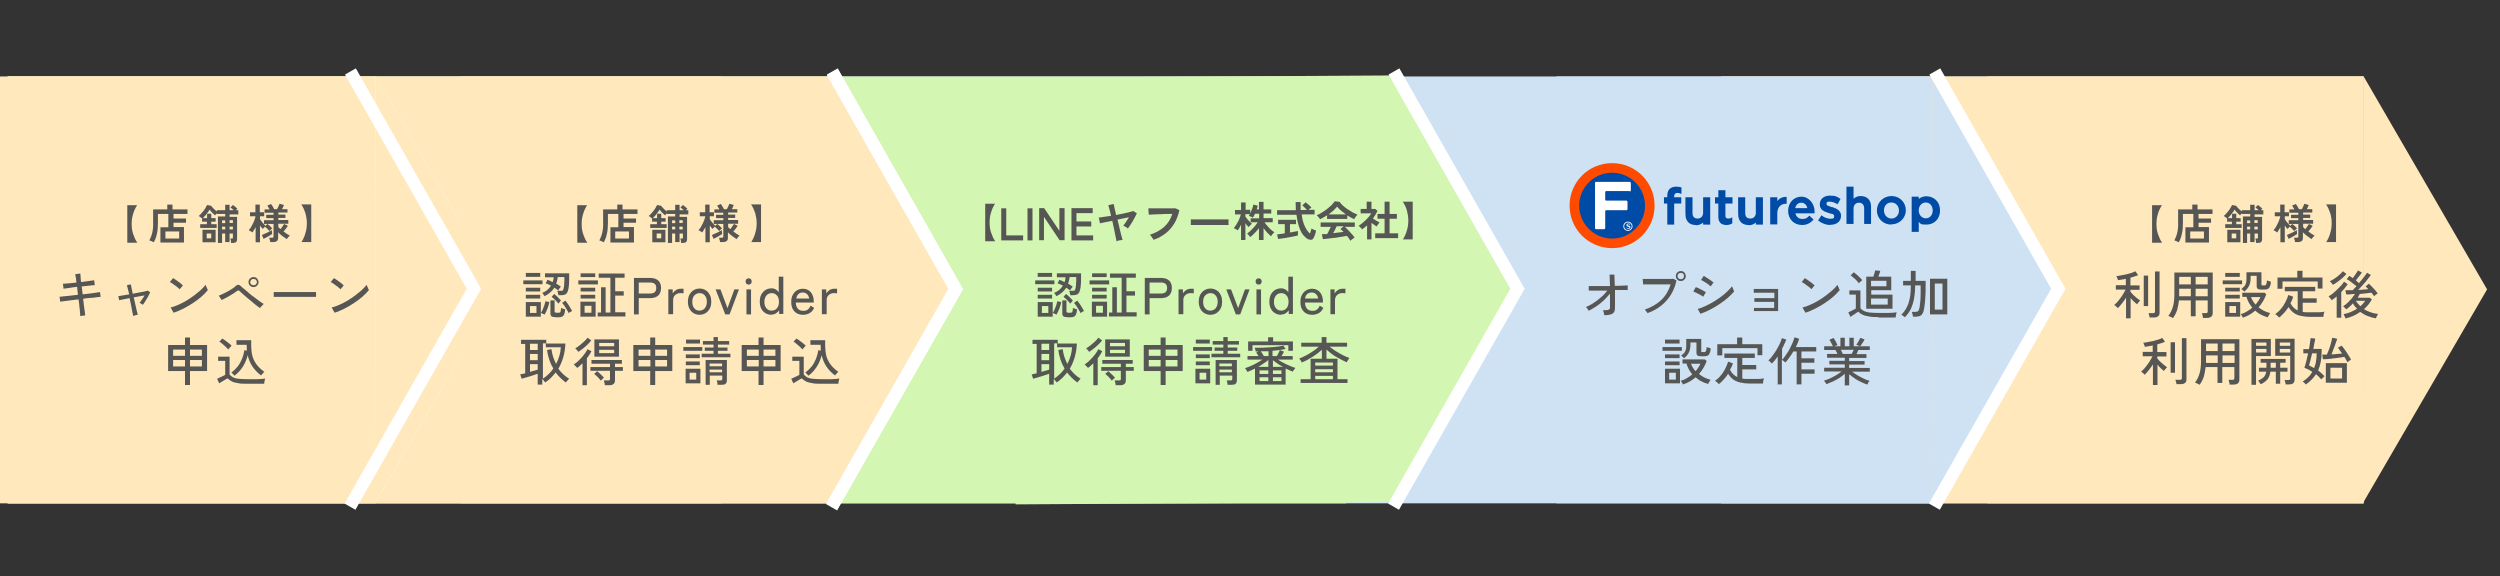 <?xml version="1.0" encoding="UTF-8"?>
<svg id="_レイヤー_1" data-name="レイヤー_1" xmlns="http://www.w3.org/2000/svg" version="1.1" viewBox="0 0 1200 276.7">
  <rect x="0" y="0" width="1200" height="276.7" fill="#333333" stroke="none"/>
  <!-- Generator: Adobe Illustrator 29.2.1, SVG Export Plug-In . SVG Version: 2.1.0 Build 116)  -->
  <defs>
    <style>
      .st0, .st1 {
        fill: #ffe8bb;
      }

      .st2 {
        fill: none;
      }

      .st2, .st1 {
        stroke: #fff;
        stroke-miterlimit: 10;
        stroke-width: 6px;
      }

      .st3 {
        fill: #ff4b00;
      }

      .st4, .st5 {
        isolation: isolate;
      }

      .st4, .st6 {
        mix-blend-mode: multiply;
      }

      .st7 {
        fill: #d3f6b3;
      }

      .st8 {
        fill: #fff;
      }

      .st9 {
        fill: #cee2f3;
      }

      .st10 {
        fill: #565654;
      }

      .st11 {
        fill: #004ba5;
      }
    </style>
  </defs>
  <g class="st5">
    <g id="_キャプション">
      <g class="st5">
        <g class="st5">
          <path class="st8" d="M2.5-301.6l-3.1-26,13.3-1,2.6,25.5,35.2-3.6,1,11.2-35.2,3.6,2,22,46.5-4.6,1.5,11.7-46.5,4.6,4.6,41.9-13.8,1-4.1-41.9-47,5.1-1.5-11.7,47.5-4.6-2-22-36.3,3.6-1-11.7,36.3-3.1Z"/>
          <path class="st8" d="M158.8-289.3l1.5-1,8.7,7.7c-10.2,14.6-19.6,26.4-28.1,35.2l-8.2-7.1c1.7-2,3.5-4.1,5.4-6.1,1.9-2,3.7-3.9,5.4-5.6,1.4-1.4,3-3.4,4.9-6.1,1.9-2.7,3.1-4.6,3.8-5.6-7.1,2-17.7,4.3-31.7,6.6l7.7,40.8c1.4,6.8,2.6,11.9,3.6,15.3l-12.3,2.6-10.7-56.2-28.1,6.1-2-10.2,28.1-5.6-4.6-24,11.7-2c.3,4.4,1.9,12.3,4.6,23.5,9.9-1.7,23.3-4.4,40.3-8.2Z"/>
          <path class="st8" d="M273.6-300.1c1,1.7,2.4,3.4,4.1,5.1,1,1.4,2.9,2.9,5.6,4.6-11.2,13.6-19.9,23.2-26,28.6-8.2,7.5-17.9,15-29.1,22.5-11.6,7.1-24.9,14.1-39.8,20.9l-7.1-14.3c11.6-3.7,20.1-7.1,25.5-10.2,11.6-6.1,19.9-11.1,25-14.8,7.8-5.8,15-11.9,21.4-18.4,7.5-7.5,14.3-15.5,20.4-24ZM220.5-299.5l-9.2,10.7c-7.5-6.8-12.6-11.2-15.3-13.3-.7-.7-1.9-1.6-3.6-2.8-1.7-1.2-3.6-2.5-5.6-3.8-2-1.4-3.8-2.6-5.1-3.6l8.2-10.2c3.7,2,7.1,4.1,10,6.1,2.9,2,4.9,3.4,5.9,4.1,6.8,5.4,11.7,9.7,14.8,12.8Z"/>
          <path class="st8" d="M362-289.3l44.9,49.5-10.7,9.7c-32.3-38.5-50.7-59.7-55.1-63.8-1.4-1.4-2.4-2-3.1-2s-1.5.5-2.6,1.5l-31.7,39.3-10.2-9.7,25-29.1c7.1-7.8,11.7-12.4,13.8-13.8,1.7-1,3.2-1.5,4.6-1.5,2.7,0,5.1.5,7.1,1.5,5.1,5.1,11.1,11.2,17.9,18.4ZM380.9-323c3.7,0,7,1.4,9.7,4.1,2.7,2.7,4.1,6,4.1,9.7s-1.4,7.5-4.1,10.2c-2.7,2.7-6,4.1-9.7,4.1s-7.5-1.4-10.2-4.1c-2.7-2.7-4.1-6.1-4.1-10.2s1.4-7,4.1-9.7,6.1-4.1,10.2-4.1ZM380.9-316.4c-2,0-3.7.7-5.1,2s-2,3.1-2,5.1.7,3.8,2,5.1c1.4,1.4,3.1,2,5.1,2s3.7-.7,5.1-2,2-3.1,2-5.1-.7-3.7-2-5.1c-1.4-1.4-3.1-2-5.1-2Z"/>
          <path class="st8" d="M525.4-266.9h-103.7v-12.8h103.7v12.8Z"/>
          <path class="st8" d="M633.1-300.1c1,1.7,2.4,3.4,4.1,5.1,1,1.4,2.9,2.9,5.6,4.6-11.2,13.6-19.9,23.2-26,28.6-8.2,7.5-17.9,15-29.1,22.5-11.6,7.1-24.9,14.1-39.8,20.9l-7.1-14.3c11.6-3.7,20.1-7.1,25.5-10.2,11.6-6.1,19.9-11.1,25-14.8,7.8-5.8,15-11.9,21.4-18.4s14.3-15.5,20.4-24ZM580-299.5l-9.2,10.7c-7.5-6.8-12.6-11.2-15.3-13.3-.7-.7-1.9-1.6-3.6-2.8-1.7-1.2-3.6-2.5-5.6-3.8-2-1.4-3.8-2.6-5.1-3.6l8.2-10.2c3.7,2,7.1,4.1,10,6.1,2.9,2,4.9,3.4,5.9,4.1,6.8,5.4,11.7,9.7,14.8,12.8Z"/>
          <path class="st8" d="M705.1-314.3v-18.4h12.3v18.4h42.4v74.6h-12.3v-6.1h-30.1v32.2h-12.3v-32.2h-27.6v6.1h-12.3v-74.6h39.8ZM705.1-286.3v-17.9h-27.6v17.9h27.6ZM705.1-256.1v-19.9h-27.6v19.9h27.6ZM747.5-286.3v-17.9h-30.1v17.9h30.1ZM747.5-256.1v-19.9h-30.1v19.9h30.1Z"/>
          <path class="st8" d="M867-269.4c4.1,3.4,7.7,5.8,10.7,7.1-6.5,10.2-12.1,18-16.9,23.5-5.4,5.4-11.7,9.9-18.9,13.3-8.2,3.7-16.2,5.6-24,5.6s-18.6-3.2-24-9.7c-4.1-5.1-6.1-14.3-6.1-27.6l1.5-66.9,14.8.5c-2.7,28.9-4.1,50.7-4.1,65.4s1,16.7,3.1,19.4c3.1,4.8,8.3,7.1,15.8,7.1,19.1,0,35.1-12.6,48-37.8Z"/>
          <path class="st8" d="M891-272v-11.2h26v42.4c6.5,4.1,12.4,7,17.9,8.7,5.4,1.7,12.8,2.9,22,3.6,2,.3,12.9.5,32.7.5h8.7l8.7-.5c-1.7,3.1-3.4,6.8-5.1,11.2h-38.8c-20.4-.3-36.4-4.8-48-13.3-9.2,6.5-16.2,11.9-20.9,16.3l-7.1-12.3,17.9-10.7v-34.7h-13.8ZM895.6-320.5l7.1-9.2c7.8,4.8,14.3,9.2,19.4,13.3l-8.2,10.2c-5.4-5.1-11.6-9.9-18.4-14.3ZM963-316.4h-28.6v-10.7h40.3c.7,17.7,2,30.3,4.1,37.8,2.4,9.5,5.6,17.4,9.7,23.5,5.1,7.5,11.4,13.8,18.9,18.9-3.1,2-5.1,3.6-6.1,4.6-2,2-3.6,3.9-4.6,5.6-8.2-7.1-14.8-15-19.9-23.5-4.1-6.8-8-18-11.7-33.7-4.1,11.6-7.3,19.4-9.7,23.5-2.7,5.1-6,10-9.7,14.8-3.4,4.4-8.5,10-15.3,16.9-2.4-3.7-5.4-6.8-9.2-9.2,6.1-5.4,10.9-10.5,14.3-15.3,3.4-4.4,7.1-10.2,11.2-17.4,3.1-5.4,6.1-12.9,9.2-22.5l8.7,3.1c-.3-3.4-.9-8.8-1.5-16.3Z"/>
          <path class="st8" d="M1071.2-277.6c9.9,1.4,20.1,3.8,30.6,7.1.7-5.4,1.4-14,2-25.5l13.8,1.5c-.3,5.4-1.7,14.8-4.1,28.1,4.8,1.7,12.3,4.9,22.5,9.7l-6.6,12.3c-3.4-2-6.8-4-10.2-5.9-3.4-1.9-6.3-3.1-8.7-3.8-3.1,7.5-6.1,13.1-9.2,16.9-3.1,4.1-7,8-11.7,11.7-4.4,3.1-11.6,7-21.4,11.7-1.7-5.4-3.6-9.7-5.6-12.8,10.5-3.4,18.6-7.7,24-12.8,5.1-4.8,9.4-11.2,12.8-19.4-3.1-1.4-6.1-2.6-9.2-3.6-3.1-1-5.3-1.7-6.6-2-4.1-.7-9.5-1.7-16.3-3.1-5.1,9.9-8.7,16.3-10.7,19.4-4.4,6.1-8.5,10.2-12.3,12.3-3.4,2.4-7.1,3.6-11.2,3.6s-7.5-1.5-10.2-4.6c-2.7-2.7-4.1-6.6-4.1-11.7s1.7-9.4,5.1-13.8c3.4-5.1,7.7-8.8,12.8-11.2,6.5-3.1,14-4.8,22.5-5.1,7.1-18.4,11.6-30,13.3-34.7-4.8,1.4-9,2.4-12.8,3.1-2,0-4.3.2-6.6.5-2.4.3-4.9.6-7.4.8-2.6.2-5.7.4-9.4.8v-12.3c19.4-.7,33.4-2.6,41.9-5.6l10.7,8.2c-5.1,10.9-10.9,24.3-17.4,40.3ZM1054.9-267.9c-6.1,1-10.7,2.4-13.8,4.1-4.1,2.4-6.8,4.8-8.2,7.1-2,2.4-3.1,5.1-3.1,8.2s.5,3.1,1.5,4.1c.7,1,1.7,1.5,3.1,1.5s2.6-.5,3.6-1.5c2-1.4,4.8-4.3,8.2-8.7.7-.7,3.6-5.6,8.7-14.8Z"/>
          <path class="st8" d="M1207.1-218.4c-1.7-4.8-3.6-8.7-5.6-11.7,11.9-2.7,19.6-5.1,23-7.1,6.1-3.1,11.1-7.5,14.8-13.3,3.7-5.8,5.6-12.9,5.6-21.4s-3.1-19.6-9.2-26c-6.8-6.8-15.7-10.4-26.6-10.7-4.1,21.8-8.2,37.5-12.3,47-5.4,12.9-11.1,22.3-16.9,28.1-2.4,3.1-5.6,4.6-9.7,4.6s-9.7-2.7-13.8-8.2c-5.4-7.5-8.2-16.9-8.2-28.1s5.4-27.6,16.3-37.8c10.9-10.2,25.2-15.3,42.9-15.3s17.5,2,26,6.1c5.8,2.4,10.4,5.4,13.8,9.2,3.4,3.8,6.1,8.3,8.2,13.8,1.7,6.1,2.6,11.7,2.6,16.9,0,10.2-2.4,19.2-7.1,27.1-4.1,7.1-10.6,13.1-19.4,17.9-5.4,3.7-13.6,6.8-24.5,9.2ZM1196.9-307.7c-13.3,3.1-22.6,8.2-28.1,15.3-5.8,7.8-8.7,16.7-8.7,26.6s1.5,14.1,4.6,18.9c1.7,3.1,3.7,4.6,6.1,4.6s2.6-.7,3.6-2c3.1-3.1,7.1-10.9,12.3-23.5,4.8-12.9,8.2-26.2,10.2-39.8Z"/>
          <path class="st8" d="M1300-254.1l-19.4,40.9-10.7-7.7,9.7-19.4,10.7-21.4c4.1,3.4,7.3,6,9.7,7.7ZM1270.4-287.8l6.6-9.7c3.7,2.4,9.7,6,17.9,10.7l-7.1,10.2c-4.8-3.7-10.6-7.5-17.4-11.2ZM1301-316.9l-7.7,9.7c-4.4-4.1-10-8.3-16.9-12.8l7.1-9.7c3.7,2.4,9.5,6.6,17.4,12.8ZM1300.5-211.2c-2.4-5.1-4.9-8.7-7.7-10.7,5.4-3.8,9.5-7.7,12.3-11.7,2.7-3.7,4.6-8,5.6-12.8,1-9.5,1.7-18,2-25.5l12.3.5c-.3,14.3-1.4,24.3-3.1,30.1-1.4,4.8-3.6,9.4-6.6,13.8-2.7,4.1-7.7,9.5-14.8,16.3ZM1336.3-316.4v-15.3h12.8v15.3h39.8v10.7h-46.5c-1,2-2.7,5.3-5.1,9.7-2.4,4.4-4.1,7.3-5.1,8.7,6.8-.3,16.9-1,30.1-2l-7.7-7.7,9.2-7.1c8.8,8.5,16.5,17.2,23,26l-10.2,7.7-7.7-10.2-31.7,3.6-32.2,3.1-3.1-12.3c8.5,0,14.6-.2,18.4-.5l8.2-18.9h-25v-10.7h32.7ZM1336.3-218.4v-52.1h11.7v52.1h-11.7ZM1359.2-226.5v-47h12.3v42.4c0,1.7.2,2.7.5,3.1.7.7,1.4,1,2,1h1.5c2.4,0,3.6-.2,3.6-.5l1-1c1-3.1,1.7-6.5,2-10.2,4.4,2.4,6.3,3.6,5.6,3.6,1.7.3,3.7.9,6.1,1.5-2.7,8.5-4.8,13.4-6.1,14.8-2.4,1.7-5.6,2.6-9.7,2.6h-8.2c-4.1,0-7-.9-8.7-2.6-1.4-1-2-3.6-2-7.7Z"/>
          <path class="st8" d="M1443.5-328.6l-1.5,22,4.6-2,4.6,8.2c-4.1,3.4-7.5,6.6-10.2,9.7v7.1c14-11.2,24-18.5,30.1-22,5.4-2.7,9.9-4.1,13.3-4.1,5.1,0,9,1.4,11.7,4.1,2.7,3.4,4.1,7.8,4.1,13.3s-.2,13.6-.5,21.4c-1,16.7-1.5,25.4-1.5,26,0,3.8.5,6.5,1.5,8.2.3,1.4,1.4,2,3.1,2s2.6-.7,3.6-2c.7-1,1.9-5.8,3.6-14.3,4.1,3.1,8,4.8,11.7,5.1-2,9.5-4.6,15.8-7.7,18.9-3.1,3.1-6.8,4.6-11.2,4.6s-9.2-1.7-12.3-5.1c-3.1-3.7-4.6-9.2-4.6-16.3s.2-13.4.5-19.9c1-15,1.5-22.8,1.5-23.5,0-4.4-.7-7.3-2-8.7-1.4-1.4-3.1-2-5.1-2s-5.1,1-8.2,3.1c-6.5,4.1-17.2,12.4-32.2,25v20.4l.5,31.7h-12.3l.5-40.8-20.4,21.4-7.1-10.7,27.6-25.5.5-18.9c-8.2,2-15,3.4-20.4,4.1l-1-11.7c5.1-.3,12.4-1.4,22-3.1v-26l13.3.5Z"/>
        </g>
        <g class="st5">
          <path class="st8" d="M2.5-203.2l6.6,6.6c-9.2,8.5-15.3,16.5-18.4,24-4.1,9.5-6.1,19.6-6.1,30.1s1,13.1,3.1,19.9c2.4,7.5,4.6,12.9,6.6,16.3,2.4,3.4,7.1,9,14.3,16.9l-6.6,6.6c-7.5-6.8-12.3-12.1-14.3-15.8-4.4-6.1-7.8-12.8-10.2-19.9-2.7-8.2-4.1-16.2-4.1-24,0-11.6,2.7-23,8.2-34.2,3.4-7.5,10.4-16.3,20.9-26.6Z"/>
          <path class="st8" d="M56.6-195.6h11.7v99.1h-11.7v-86.8l-19.9,8.2v-11.2l19.9-9.2Z"/>
          <path class="st8" d="M128.1-107.2h51.6v10.7h-63.8v-10.7c0-4.4,1.2-8.8,3.6-13.3,2.4-5.1,4.9-9.4,7.7-12.8,3.1-3.7,8.8-8.7,17.4-14.8,9.2-7.1,15-12.4,17.4-15.8,2-3.7,3.1-7.1,3.1-10.2s-1.5-7.1-4.6-10.2c-3.8-2.7-8.3-4.1-13.8-4.1s-9.5,1-12.3,3.1c-2.7,2-4.1,4.6-4.1,7.7h-11.7c0-5.4,2.6-10.4,7.7-14.8,5.1-4.1,12.1-6.1,20.9-6.1s19.1,2.2,23.5,6.6c4.8,4.8,7.1,10.7,7.1,17.9s-1.5,10.6-4.6,15.3c-3.1,4.1-10.4,10.2-22,18.4-15.3,10.6-23,20.8-23,30.6v2.6Z"/>
          <path class="st8" d="M235.3-93.5c-9.9,0-18.4-4.4-25.5-13.3-7.1-8.8-10.7-22-10.7-39.3s3.6-30.8,10.7-39.3c7.1-8.8,15.7-13.3,25.5-13.3s18.4,4.4,25.5,13.3c7.1,8.5,10.7,21.6,10.7,39.3s-3.6,30.5-10.7,39.3c-7.1,8.9-15.7,13.3-25.5,13.3ZM235.3-103.7c7.8,0,13.8-4.1,17.9-12.3,4.1-7.8,6.1-17.9,6.1-30.1s-2-22.5-6.1-30.6c-4.1-7.8-10-11.7-17.9-11.7s-13.6,3.9-17.4,11.7c-4.1,8.2-6.1,18.4-6.1,30.6s2,22.3,6.1,30.1c3.7,8.2,9.5,12.3,17.4,12.3Z"/>
          <path class="st8" d="M322.7-93.5c-9.9,0-18.4-4.4-25.5-13.3-7.1-8.8-10.7-22-10.7-39.3s3.6-30.8,10.7-39.3c7.1-8.8,15.7-13.3,25.5-13.3s18.4,4.4,25.5,13.3c7.1,8.5,10.7,21.6,10.7,39.3s-3.6,30.5-10.7,39.3c-7.1,8.9-15.7,13.3-25.5,13.3ZM322.7-103.7c7.8,0,13.8-4.1,17.9-12.3,4.1-7.8,6.1-17.9,6.1-30.1s-2-22.5-6.1-30.6c-4.1-7.8-10-11.7-17.9-11.7s-13.6,3.9-17.4,11.7c-4.1,8.2-6.1,18.4-6.1,30.6s2,22.3,6.1,30.1c3.7,8.2,9.5,12.3,17.4,12.3Z"/>
          <path class="st8" d="M409-178.2l6.1-6.6,35.7,35.2,35.7-35.7,6.6,7.1-35.2,35.7,35.2,35.7-6.6,7.1-35.7-36.3-35.7,36.3-6.6-7.1,35.7-35.7-35.2-35.7Z"/>
          <path class="st8" d="M614.2-136.3v9.7h-13.8v30.1h-11.7v-30.1h-47.5v-9.7l47.5-59.2h11.7v59.2h13.8ZM588.7-136.3v-43.4l-34.7,43.4h34.7Z"/>
          <path class="st8" d="M679.6-151.2c6.8,2.7,11.7,6.6,14.8,11.7s4.6,10.4,4.6,15.8c0,8.5-2.7,15.5-8.2,20.9-5.4,6.1-14.1,9.2-26,9.2s-20.4-3.1-25.5-9.2c-5.4-5.4-8.2-12.4-8.2-20.9s1.7-11.4,5.1-15.8c2.7-5.1,7.3-9,13.8-11.7-9.9-5.1-14.8-12.4-14.8-22s1.2-9.4,3.6-12.8c3.1-4.1,6.6-7.3,10.7-9.7,4.8-2,9.9-3.1,15.3-3.1,8.8,0,16.2,2.4,22,7.1,5.4,5.1,8.2,11.2,8.2,18.4s-5.1,16.9-15.3,22ZM664.8-146.1c-5.8,0-10.7,2-14.8,6.1s-6.6,9.7-6.6,15.8,2,10.6,6.1,14.3c4.1,4.1,9.2,6.1,15.3,6.1s11.7-2,15.8-6.1,5.6-8.5,5.6-14.3-2-11.4-6.1-15.8c-4.1-4.1-9.2-6.1-15.3-6.1ZM664.8-155.8c5.1,0,9.4-1.7,12.8-5.1,3.4-3.1,5.1-7,5.1-11.7s-1.7-8.2-5.1-11.2c-3.4-3.1-7.7-4.6-12.8-4.6s-8.5,1.5-12.3,4.6c-3.4,3.1-5.1,6.8-5.1,11.2s1.7,8.3,5.1,11.7c3.1,3.4,7.1,5.1,12.3,5.1Z"/>
          <path class="st8" d="M752.1-93.5c-9.9,0-18.4-4.4-25.5-13.3-7.1-8.8-10.7-22-10.7-39.3s3.6-30.8,10.7-39.3c7.1-8.8,15.7-13.3,25.5-13.3s18.4,4.4,25.5,13.3c7.1,8.5,10.7,21.6,10.7,39.3s-3.6,30.5-10.7,39.3c-7.1,8.9-15.7,13.3-25.5,13.3ZM752.1-103.7c7.8,0,13.8-4.1,17.9-12.3,4.1-7.8,6.1-17.9,6.1-30.1s-2-22.5-6.1-30.6c-4.1-7.8-10-11.7-17.9-11.7s-13.6,3.9-17.4,11.7c-4.1,8.2-6.1,18.4-6.1,30.6s2,22.3,6.1,30.1c3.7,8.2,9.5,12.3,17.4,12.3Z"/>
          <path class="st8" d="M840.9-196.6l6.6-6.1c9.5,8.5,16.3,16.9,20.4,25,5.4,10.9,8.2,22.6,8.2,35.2s-1.2,16.3-3.6,23.5c-2.7,8.5-5.4,14.5-8.2,17.9-1,1.7-6.5,8-16.3,18.9l-7.1-7.1c7.1-7.1,11.7-12.6,13.8-16.3,3.1-4.8,5.4-10,7.1-15.8,2-6.8,3.1-14.1,3.1-22s-1.7-19.4-5.1-27.6c-3.4-7.8-9.7-16.3-18.9-25.5Z"/>
        </g>
      </g>
      <rect class="st9" x="3.7" y="36.7" width="1130.8" height="204.9"/>
      <rect class="st0" x="826.2" y="36.7" width="308.3" height="204.9"/>
      <rect class="st7" x="3.7" y="36.7" width="642.5" height="204.9"/>
      <rect class="st0" x="3.7" y="36.7" width="342.6" height="204.9"/>
    </g>
    <g id="_ヘッダー">
      <g>
        <rect class="st0" x="-.3" y="36.7" width="180.5" height="204.9"/>
        <g>
          <polygon class="st0" points="185.8 57 233.2 138.9 185.6 221 185.8 57"/>
          <path class="st8" d="M191.2,77.4l35.6,61.4-35.8,61.7v-123.1M180.3,36.6l-.2,204.9,59.5-102.7-59.3-102.2h0Z"/>
        </g>
        <polygon class="st0" points="180.3 36.6 239.6 138.9 180 241.5 180.3 36.6"/>
      </g>
      <rect class="st0" x="221.1" y="36.7" width="180.5" height="204.9"/>
      <g>
        <rect class="st0" x="954" y="36.7" width="180.5" height="204.9"/>
        <polygon class="st0" points="1134.5 36.6 1193.8 138.9 1134.2 241.5 1134.5 36.6"/>
      </g>
      <g class="st6">
        <g class="st5">
          <g class="st5">
            <path class="st10" d="M1020.5,152.6v-9.7c-.6,1-1.3,1.9-2,2.8-.7.9-1.4,1.6-1.9,2.2-.1-.1-.3-.3-.5-.5-.2-.2-.5-.4-.7-.6s-.4-.3-.6-.4c.5-.4,1-.9,1.5-1.4.5-.6,1-1.2,1.5-1.9.5-.7,1-1.4,1.4-2.1.4-.7.8-1.4,1.1-2h-4.7v-2.1h4.8v-3.1c-.7.2-1.4.3-2,.4s-1.3.2-1.8.3c0-.2,0-.4-.2-.7-.1-.3-.2-.5-.3-.8-.1-.3-.2-.4-.3-.5.6,0,1.4-.1,2.2-.3s1.7-.3,2.6-.5c.9-.2,1.7-.5,2.5-.7.8-.3,1.4-.5,1.9-.8l1.3,1.9c-.5.2-1,.4-1.7.6-.6.2-1.3.4-2,.6v3.7h4.4v2.1h-4.4v.9c.3.4.8.9,1.3,1.5.5.5,1.1,1,1.7,1.5.6.5,1.1.9,1.7,1.3-.1,0-.3.2-.5.5-.2.2-.4.4-.6.7-.2.2-.3.4-.4.6-.5-.4-1-.9-1.6-1.4-.5-.5-1.1-1.1-1.5-1.7v9.8h-2.2ZM1029,146.9v-14.6h2.1v14.6h-2.1ZM1031.8,152.5c0-.3,0-.7-.2-1.1-.1-.5-.2-.8-.3-1.1h2.2c.3,0,.6,0,.7-.2.1-.1.2-.3.2-.7v-19.1h2.2v19.8c0,.8-.2,1.4-.7,1.7-.4.4-1.1.6-2,.6h-2.2Z"/>
            <path class="st10" d="M1043,152.7c-.3-.2-.6-.4-1.1-.6-.5-.2-.8-.4-1.1-.5,1-1.2,1.7-2.7,2.2-4.4s.7-3.7.7-6.1v-10.3h18.4v19.4c0,.8-.2,1.4-.7,1.8-.5.4-1.2.6-2.1.6h-1.9c0-.3,0-.7-.2-1.2,0-.5-.2-.8-.3-1.1h1.9c.3,0,.6,0,.7-.2s.2-.3.2-.7v-5.2h-5.8v7.6h-2.3v-7.6h-5.7c-.2,1.8-.5,3.3-.9,4.7-.5,1.4-1.1,2.6-2,3.8ZM1046,136.5h5.6v-3.6h-5.6v3.6ZM1046,142.2h5.6v-3.6h-5.6v3.6ZM1053.9,136.5h5.8v-3.6h-5.8v3.6ZM1053.9,142.2h5.8v-3.6h-5.8v3.6Z"/>
            <path class="st10" d="M1066.9,136.4v-1.8h9.3v1.8h-9.3ZM1068.1,139.9v-1.8h7v1.8h-7ZM1068.1,143.3v-1.8h7v1.8h-7ZM1068.1,152v-7h7.2v7h-7.2ZM1068.1,132.9v-1.9h7v1.9h-7ZM1070.1,150.2h3.2v-3.3h-3.2v3.3ZM1076.6,152.6c0-.2-.2-.5-.5-1-.2-.4-.4-.7-.6-.8,1.1-.3,2.1-.7,3-1.3.9-.5,1.8-1.1,2.6-1.8-.6-.8-1.2-1.6-1.7-2.5-.5-.9-.8-1.8-1.1-2.7h-2v-2h10.7l.8.8c-.9,2.4-2.1,4.5-3.7,6.2.8.7,1.7,1.2,2.6,1.7,1,.5,2,.8,3,1.1-.1.1-.3.3-.4.6-.2.3-.3.5-.5.8s-.2.5-.3.6c-1.2-.3-2.3-.8-3.3-1.3-1-.5-1.9-1.2-2.7-1.9-.9.8-1.8,1.4-2.8,2s-2.1,1-3.2,1.4ZM1077.5,140.2c-.2-.2-.5-.5-.8-.8-.3-.3-.6-.5-.9-.6.6-.5,1.1-1,1.5-1.4s.6-1,.8-1.6c.2-.6.2-1.4.2-2.3v-2.8h7.2v5.8c0,.2,0,.3.1.4,0,0,.3.1.6.1h.7c.2,0,.5,0,.6-.2.2-.1.3-.3.4-.7.1-.3.2-.8.2-1.5.2.1.5.2.9.3.4.1.7.2,1,.3,0,1.1-.2,1.9-.5,2.4-.2.6-.5.9-.9,1.1-.4.2-.9.3-1.6.3h-1.5c-.9,0-1.5-.1-1.8-.4-.3-.2-.5-.6-.5-1.2v-5h-2.9v1c0,1.5-.2,2.7-.7,3.7-.5,1-1.2,2-2.3,2.8ZM1082.7,146.2c1-1.2,1.8-2.4,2.3-3.6h-4.5c.2.7.5,1.3.9,1.9s.8,1.2,1.3,1.7Z"/>
            <path class="st10" d="M1093.9,152.3c-.1-.1-.3-.3-.5-.5-.2-.2-.5-.4-.7-.6-.2-.2-.5-.3-.6-.4,1-.7,1.9-1.5,2.7-2.5.9-1,1.6-2.1,2.2-3.3.6-1.2,1.1-2.3,1.4-3.4l2.3.8c-.1.5-.3,1-.5,1.6s-.5,1-.8,1.5c.4.8.9,1.5,1.5,2.1.6.6,1.2,1,2,1.4v-9.2h-6.2v-2.1h14.6v2.1h-6v3.4h6.7v2.1h-6.7v4.4c.6.1,1.1.2,1.8.2s1.3,0,2,0c1.1,0,2.2,0,3.4,0,1.2,0,2.3-.1,3.2-.3,0,.1-.1.3-.2.7,0,.3-.2.7-.2,1,0,.3,0,.6-.1.8-.8,0-1.8,0-2.9,0-1.1,0-2.1,0-3.1,0-1.9,0-3.6-.2-4.9-.5-1.4-.3-2.5-.8-3.4-1.5s-1.7-1.6-2.4-2.7c-1.2,1.9-2.7,3.5-4.3,4.9ZM1093.2,138.7v-5.5h9.5v-3.2h2.5v3.2h9.6v5.3h-2.3v-3.4h-16.9v3.5h-2.3Z"/>
            <path class="st10" d="M1121.6,152.5v-10.2c-.8.7-1.6,1.3-2.4,1.8,0-.1-.2-.3-.4-.6-.2-.2-.4-.5-.6-.7-.2-.2-.4-.4-.5-.5.5-.3,1.2-.8,1.9-1.3.7-.6,1.4-1.2,2.1-1.9.7-.7,1.4-1.4,2-2s1.1-1.3,1.4-1.9l1.8,1.2c-.4.6-.9,1.3-1.4,1.9-.5.6-1.1,1.2-1.7,1.9v12.3h-2.2ZM1119.8,136.7c-.2-.3-.5-.6-.7-.9-.3-.3-.5-.6-.8-.8.7-.3,1.5-.8,2.3-1.3.8-.5,1.5-1.1,2.2-1.7.7-.6,1.3-1.2,1.8-1.8l1.7,1.3c-.5.6-1.2,1.2-1.9,1.9s-1.6,1.3-2.4,1.9c-.8.6-1.5,1.1-2.2,1.4ZM1125.8,152.8c0-.3-.2-.6-.4-1-.2-.4-.4-.7-.5-1,1.2-.2,2.3-.6,3.4-1,1.1-.5,2.1-1,3.1-1.6-.8-.8-1.5-1.6-2-2.6-.5.6-1,1.1-1.6,1.6-.5.5-1.1.9-1.6,1.3-.2-.2-.4-.5-.7-.8-.3-.3-.6-.5-.8-.7.7-.4,1.4-1,2.1-1.6.7-.7,1.3-1.4,2-2.1.6-.8,1.1-1.5,1.6-2.2-.9,0-1.8.1-2.5.2-.8,0-1.3,0-1.7,0l-.4-2c.4,0,1,0,1.6,0,.6,0,1.3,0,1.9,0,.5-.5,1.1-1.1,1.8-1.9-.4-.4-.9-.8-1.5-1.2-.5-.4-1.1-.9-1.7-1.3-.5-.4-1-.7-1.5-.9l1.3-1.6c.2.1.5.3.8.5s.5.4.8.6c.3-.4.6-.7.9-1.2.3-.4.6-.9.9-1.3s.5-.8.7-1.2l1.9,1c-.4.6-.8,1.2-1.4,1.9-.5.7-1.1,1.3-1.5,1.9.3.2.6.4.8.7.3.2.5.4.7.6.5-.6,1-1.2,1.5-1.8s1-1.2,1.4-1.8.8-1,1-1.4l1.8,1.1c-.3.4-.7,1-1.2,1.6-.5.6-1,1.2-1.5,1.9-.6.6-1.1,1.3-1.7,1.9-.6.6-1.1,1.2-1.7,1.8.9,0,1.8-.2,2.6-.2s1.6-.2,2.3-.2c-.2-.3-.5-.5-.7-.7-.2-.2-.4-.4-.6-.6l1.5-1.3c.5.3.9.8,1.5,1.4.5.6,1.1,1.1,1.6,1.7.5.6.9,1.1,1.2,1.5-.1,0-.3.2-.5.4-.2.2-.5.4-.7.5-.2.2-.4.3-.5.5-.2-.2-.4-.5-.6-.8-.2-.3-.4-.6-.7-.9-.6,0-1.5.2-2.5.3-1,.1-2.1.2-3.1.3-.1.3-.3.6-.5.9-.2.3-.3.6-.5.9h5.8l1,.8c-1,1.8-2.2,3.3-3.8,4.7,1,.6,2,1.1,3.2,1.5,1.1.4,2.4.7,3.6.8-.2.3-.4.6-.6,1-.2.4-.3.8-.5,1.1-1.3-.2-2.6-.6-3.9-1.1-1.3-.5-2.5-1.2-3.6-2-2,1.5-4.4,2.5-7.1,3.2ZM1133,147c.9-.8,1.7-1.7,2.3-2.6h-4.5c.6.9,1.3,1.8,2.2,2.6Z"/>
          </g>
          <g class="st5">
            <path class="st10" d="M1033.4,184.6v-9.7c-.6,1-1.3,1.9-2,2.8-.7.9-1.4,1.6-1.9,2.2-.1-.1-.3-.3-.5-.5-.2-.2-.5-.4-.7-.6s-.4-.3-.6-.4c.5-.4,1-.9,1.5-1.4.5-.6,1-1.2,1.5-1.9.5-.7,1-1.4,1.4-2.1.4-.7.8-1.4,1.1-2h-4.7v-2.1h4.8v-3.1c-.7.2-1.4.3-2,.4s-1.3.2-1.8.3c0-.2,0-.4-.2-.7-.1-.3-.2-.5-.3-.8-.1-.3-.2-.4-.3-.5.6,0,1.4-.1,2.2-.3s1.7-.3,2.6-.5c.9-.2,1.7-.5,2.5-.7.8-.3,1.4-.5,1.9-.8l1.3,1.9c-.5.2-1,.4-1.7.6-.6.2-1.3.4-2,.6v3.7h4.4v2.1h-4.4v.9c.3.4.8.9,1.3,1.5.5.5,1.1,1,1.7,1.5.6.5,1.1.9,1.7,1.3-.1,0-.3.2-.5.5-.2.2-.4.4-.6.7-.2.2-.3.4-.4.6-.5-.4-1-.9-1.6-1.4-.5-.5-1.1-1.1-1.5-1.7v9.8h-2.2ZM1041.9,178.9v-14.6h2.1v14.6h-2.1ZM1044.7,184.5c0-.3,0-.7-.2-1.1-.1-.5-.2-.8-.3-1.1h2.2c.3,0,.6,0,.7-.2.1-.1.2-.3.2-.7v-19.1h2.2v19.8c0,.8-.2,1.4-.7,1.7-.4.4-1.1.6-2,.6h-2.2Z"/>
            <path class="st10" d="M1055.8,184.7c-.3-.2-.6-.4-1.1-.6-.5-.2-.8-.4-1.1-.5,1-1.2,1.7-2.7,2.2-4.4s.7-3.7.7-6.1v-10.3h18.4v19.4c0,.8-.2,1.4-.7,1.8-.5.4-1.2.6-2.1.6h-1.9c0-.3,0-.7-.2-1.2,0-.5-.2-.8-.3-1.1h1.9c.3,0,.6,0,.7-.2s.2-.3.2-.7v-5.2h-5.8v7.6h-2.3v-7.6h-5.7c-.2,1.8-.5,3.3-.9,4.7-.5,1.4-1.1,2.6-2,3.8ZM1058.9,168.5h5.6v-3.6h-5.6v3.6ZM1058.9,174.2h5.6v-3.6h-5.6v3.6ZM1066.8,168.5h5.8v-3.6h-5.8v3.6ZM1066.8,174.2h5.8v-3.6h-5.8v3.6Z"/>
            <path class="st10" d="M1080.7,184.7v-22h9.3v8.2h-7.1v13.8h-2.2ZM1082.9,166h5v-1.6h-5v1.6ZM1082.9,169.2h5v-1.7h-5v1.7ZM1085.1,184.4c-.2-.3-.4-.6-.6-.9-.2-.3-.4-.6-.6-.8,1.2-.5,2.1-1.1,2.7-1.7.6-.6,1-1.5,1.2-2.6h-3.5v-1.9h3.6v-2.4h-2.8v-1.8h12v1.8h-2.6v2.4h3.5v1.9h-3.5v5.8h-2.1v-5.8h-2.6c-.2,1.5-.7,2.8-1.4,3.7-.8.9-1.8,1.7-3.2,2.3ZM1089.9,176.5h2.5v-2.4h-2.5v2.4ZM1097.1,184.6c0-.3,0-.7-.2-1.2s-.2-.8-.3-1h1.8c.3,0,.6,0,.7-.2.2-.1.2-.3.2-.7v-10.7h-7.2v-8.2h9.3v19.6c0,.8-.2,1.3-.6,1.7-.4.4-1.1.6-2,.6h-1.9ZM1094.3,166h5v-1.6h-5v1.6ZM1094.3,169.2h5v-1.7h-5v1.7Z"/>
            <path class="st10" d="M1106.8,184.6c0-.1-.2-.3-.4-.5-.2-.2-.4-.4-.6-.6-.2-.2-.4-.3-.5-.4,1-.6,1.9-1.3,2.7-2.1.8-.8,1.4-1.6,1.9-2.5-.6-.4-1.2-.8-1.8-1.1-.6-.3-1.3-.6-2-.9.3-.8.6-1.8.9-3,.3-1.2.6-2.5.9-3.9h-2.3v-2h2.7c.2-1.1.4-2.1.5-3.1s.2-1.7.3-2.2l2.2.2c0,.6-.2,1.3-.4,2.2s-.3,1.8-.5,2.8h4v.3c0,.1,0,.3,0,.4,0,.1,0,.3,0,.4,0,3.7-.6,6.8-1.7,9.2,1.1.9,2.2,1.8,3.1,2.8-.1,0-.3.2-.5.4-.2.2-.4.4-.6.6-.2.2-.4.4-.5.5-.4-.4-.8-.9-1.2-1.3-.4-.4-.9-.8-1.3-1.2-.6.9-1.3,1.8-2.1,2.6s-1.7,1.6-2.7,2.3ZM1110.8,176.6c.4-1,.8-2.2.9-3.3.2-1.2.3-2.4.3-3.7h-2.2c-.3,1.2-.5,2.3-.8,3.4s-.5,1.9-.7,2.4c.4.2.8.4,1.2.6.4.2.8.4,1.2.7ZM1126.6,173.6c-.1-.3-.3-.6-.5-1-.2-.4-.5-.8-.8-1.3-.5,0-1.1.2-1.8.3-.7,0-1.5.2-2.3.3-.8,0-1.6.2-2.4.3-.8,0-1.5.2-2.2.2-.7,0-1.2,0-1.6,0l-.3-2.2c.2,0,.6,0,.9,0s.8,0,1.3,0c.2-.5.5-1.2.8-1.9s.5-1.5.8-2.3c.2-.8.5-1.5.6-2.2s.3-1.2.4-1.7l2.3.5c0,.4-.2,1-.5,1.6-.2.6-.4,1.3-.7,2s-.5,1.4-.8,2.1c-.2.7-.5,1.3-.7,1.8.9,0,1.8-.1,2.7-.2s1.7-.1,2.4-.2c-.4-.6-.7-1.1-1.1-1.6-.4-.5-.7-.9-.9-1.2l1.8-1c.3.4.7.9,1.2,1.5.4.6.9,1.3,1.3,1.9.4.7.8,1.3,1.2,1.9.4.6.6,1.1.8,1.5-.1,0-.3.1-.6.3s-.5.3-.7.5-.4.3-.5.4ZM1116.4,183.7v-9.4h10.1v9.4h-10.1ZM1118.6,181.7h5.6v-5.2h-5.6v5.2Z"/>
          </g>
        </g>
      </g>
      <g class="st5">
        <g class="st5">
          <path class="st10" d="M1033,116.6v-18.1c0,0,4.7,0,4.7,0-.8,1.3-1.5,2.7-1.9,4.2-.5,1.5-.7,3.1-.7,4.8,0,1.7.2,3.3.7,4.8s1.1,2.9,2,4.2h-4.8Z"/>
          <path class="st10" d="M1049,116.5v-7.4s3.8,0,3.8,0v-6.4s-5,0-5,0v4.2c0,2-.1,3.8-.5,5.3-.3,1.6-.8,2.9-1.5,4.1-.3-.1-.6-.3-1-.5-.4-.2-.8-.3-1.1-.4.6-1.2,1.1-2.4,1.4-3.8.3-1.4.5-3,.4-4.8v-6.3s6.8,0,6.8,0v-2.3s2.5,0,2.5,0v2.3s7.2,0,7.2,0v2.2s-6.7,0-6.7,0v2.2s6,0,6,0v2s-6,0-6,0v2.1s5,0,5,0v7.4s-11.3,0-11.3,0ZM1051.3,114.5h6.6s0-3.4,0-3.4h-6.6s0,3.4,0,3.4Z"/>
          <path class="st10" d="M1076.6,116.4v-12.5c0,0,3.5,0,3.5,0v-1.2s-4,0-4,0v-.3c-.2.2-.3.4-.5.5-.2.2-.3.3-.3.5-.3-.2-.6-.5-.9-.8-.3-.3-.7-.6-1-1-.3-.4-.6-.7-.8-1-.3.5-.6,1-1,1.5s-.7,1-1.1,1.4c-.4.4-.8.8-1.1,1.2h2s0-2.1,0-2.1h2s0,2.1,0,2.1h2.1s0,1.7,0,1.7h-2.1s0,1.2,0,1.2h2.6s0,1.8,0,1.8h-7.9s0-1.8,0-1.8h3.2s0-1.2,0-1.2h-2.3s0-1.5,0-1.5c0-.1-.2-.3-.5-.4-.2-.2-.4-.3-.6-.5-.2-.2-.4-.3-.6-.3.4-.3.8-.6,1.2-1.1.4-.4.8-.9,1.2-1.4.4-.5.7-1,1-1.5.3-.5.5-.9.7-1.3l2,.4c.2.3.4.6.7.9.3.3.6.6,1,1,.4.3.7.6,1,.8v-.6s4,0,4,0v-2.6s2.1,0,2.1,0v2.6s2,0,2,0c-.3-.2-.5-.5-.8-.7-.3-.2-.6-.4-.8-.6l1.2-1.2c.2.1.4.3.7.5s.6.5.8.7c.3.2.5.4.6.6,0,0-.2.2-.3.3-.1.1-.3.3-.4.4h1.2s0,2,0,2h-4.2s0,1.2,0,1.2h3.6s0,10.7,0,10.7c0,.6-.2,1.1-.5,1.4-.3.3-.9.4-1.6.4h-.8c0-.2,0-.4,0-.7,0-.3-.1-.6-.2-.8,0-.3-.1-.5-.2-.6h.7c.2,0,.4,0,.5-.1,0,0,.1-.2.1-.5v-1.8s-1.6,0-1.6,0v4.1s-2.1,0-2.1,0v-4.1s-1.5,0-1.5,0v4.5s-2,0-2,0ZM1069.1,116.3v-6s6.3,0,6.3,0v6s-6.3,0-6.3,0ZM1071.2,114.4h2.2s0-2.3,0-2.3h-2.2s0,2.3,0,2.3ZM1078.6,107.1h1.5s0-1.3,0-1.3h-1.5s0,1.3,0,1.3ZM1078.6,110.1h1.5s0-1.3,0-1.3h-1.5s0,1.3,0,1.3ZM1082.1,107h1.6s0-1.3,0-1.3h-1.6s0,1.3,0,1.3ZM1082.1,110.1h1.6s0-1.3,0-1.3h-1.6s0,1.3,0,1.3Z"/>
          <path class="st10" d="M1094.6,116.3v-7.3c-.3.5-.5,1-.8,1.4-.2.4-.5.8-.7,1.2-.2-.2-.5-.4-.9-.6-.4-.2-.7-.4-.9-.5.3-.4.6-.8,1-1.3.3-.5.6-1.1.9-1.7.3-.6.6-1.2.8-1.8.2-.6.4-1.1.5-1.6v-.3s-2.6,0-2.6,0v-1.9s2.6,0,2.6,0v-3.7s2.1,0,2.1,0v3.7s2.1,0,2.1,0v1.9s-2,0-2,0v1.4c.2.3.4.6.7,1,.3.4.6.8,1,1.2.3.4.7.7.9,1l1-.9h-1.7s0-1.8,0-1.8h4.6s0-1,0-1h-3.5s0-1.6,0-1.6h3.5s0-1,0-1h-4.3s0-1.6,0-1.6h2.4c-.4-.7-.7-1.3-1.1-1.8l1.8-.8c.2.3.5.7.8,1.2.3.5.5,1,.7,1.3h1.4c.2-.4.4-.9.7-1.4.2-.5.4-.9.5-1.2l2.1.6c-.1.3-.3.6-.4,1-.2.4-.4.7-.5,1h2.6s0,1.6,0,1.6h-4.4s0,1,0,1h3.4s0,1.6,0,1.6h-3.4s0,1,0,1h4.8s0,1.8,0,1.8h-4.8s0,1.6,0,1.6c.2.2.3.3.5.5.2.2.4.4.5.5.3-.4.7-.8,1-1.3.3-.4.6-.9.8-1.2l1.8.9c-.3.4-.6.9-1,1.4-.4.5-.8,1-1.1,1.3.5.4,1,.7,1.5,1.1.5.3,1,.6,1.5.9-.2.2-.5.5-.8.8-.3.3-.5.7-.6.9-.8-.5-1.5-1-2.3-1.6-.8-.6-1.4-1.2-1.9-1.7v2.7c0,.7-.2,1.2-.6,1.5-.4.3-1,.5-1.8.5h-1.4c0-.3,0-.7-.2-1.1-.1-.4-.2-.8-.3-1h1.3c.3,0,.5,0,.6-.1.1,0,.2-.3.2-.5v-6s-2.9,0-2.9,0c.3.3.7.6,1.2,1,.4.4.8.8,1.1,1.1-.2.1-.4.3-.7.6-.3.2-.5.5-.7.7-.3-.3-.6-.7-1-1.1-.4-.4-.7-.7-1.1-1-.2.2-.4.4-.6.6-.2.2-.4.4-.5.5-.2-.2-.4-.4-.6-.7-.2-.3-.4-.6-.7-.9v8s-2,0-2,0ZM1098.6,114.8l-.9-2c.3-.1.7-.3,1.1-.5.4-.2.9-.4,1.4-.6s.9-.5,1.3-.7c.4-.2.8-.4,1-.6,0,.1,0,.3,0,.6,0,.3,0,.5.1.8,0,.3,0,.4,0,.5-.3.2-.7.5-1.2.8-.5.3-1,.6-1.6.9-.5.3-1,.5-1.4.7Z"/>
          <path class="st10" d="M1116.6,116.2c.8-1.3,1.5-2.7,1.9-4.3.5-1.5.7-3.1.7-4.8,0-1.7-.2-3.3-.7-4.8-.5-1.5-1.1-2.9-2-4.2h4.8s0,18.1,0,18.1h-4.8Z"/>
        </g>
      </g>
      <g>
        <rect class="st9" x="747.1" y="36.7" width="180.5" height="204.9"/>
        <polygon class="st9" points="927.6 36.6 986.9 138.9 927.4 241.5 927.6 36.6"/>
      </g>
      <g class="st6">
        <g class="st5">
          <g class="st5">
            <path class="st10" d="M770,151.1c0-.3-.2-.7-.2-1.1-.1-.4-.2-.8-.4-1.1,1,0,1.7,0,2.2-.1.5,0,.8-.3,1-.5s.3-.6.2-1c0-.2,0-.6,0-1.2s0-1.4,0-2.3c0-.9,0-1.9-.1-2.9-.8,1.2-1.8,2.2-2.9,3.3-1.1,1-2.3,2-3.5,2.8-1.2.8-2.5,1.5-3.7,2.2-.2-.3-.4-.7-.6-1-.3-.3-.5-.6-.8-.8.9-.4,1.8-.8,2.8-1.4,1-.6,1.9-1.2,2.8-1.9.9-.7,1.8-1.5,2.6-2.2.8-.8,1.5-1.6,2.1-2.4-1.1,0-2.1,0-3.1,0-1,0-1.9,0-2.8,0-.8,0-1.5,0-2,0-.5,0-.9,0-1,0v-2.2c.2,0,.8,0,1.5,0,.7,0,1.5,0,2.5,0,.9,0,1.9,0,3,0,1.1,0,2.1,0,3.2,0l-.2-5.5h2.3l.2,5.4c1.3,0,2.6,0,3.7-.1,1.1,0,1.9-.1,2.5-.1v2.2c-.1,0-.5,0-1,0-.6,0-1.3,0-2.2,0-.9,0-1.8,0-2.9,0,0,.9,0,1.9,0,2.8,0,.9,0,1.8,0,2.5s0,1.4,0,2c0,.5,0,.9,0,1.1,0,1.4-.3,2.4-1.1,2.9s-2.2.8-4,.8Z"/>
            <path class="st10" d="M791,150.6c0-.2-.2-.4-.4-.6-.2-.3-.4-.6-.6-.8-.2-.3-.4-.5-.5-.6,3.2-1.1,5.8-2.6,7.9-4.6,2.1-2,3.6-4.5,4.5-7.5-.7,0-1.6,0-2.6,0-1,0-2,0-3.1,0s-2.1,0-3.1,0-1.9,0-2.7,0c-.8,0-1.3,0-1.7,0l-.2-2.6c.4,0,1,0,1.8,0,.8,0,1.6,0,2.6,0s2,0,3,0c1,0,2,0,3,0,1,0,1.8,0,2.6,0s1.3,0,1.7-.1l1.5.8c-.8,3.9-2.5,7.2-4.9,9.8-2.4,2.7-5.4,4.6-9,5.9ZM806.8,134.9c-.7,0-1.2-.2-1.7-.7s-.7-1.1-.7-1.7.2-1.3.7-1.7c.5-.5,1.1-.7,1.7-.7s1.3.2,1.7.7.7,1.1.7,1.7-.2,1.2-.7,1.7c-.5.5-1.1.7-1.7.7ZM806.8,134c.4,0,.8-.1,1.1-.4.3-.3.4-.7.4-1.1s-.1-.8-.4-1.1c-.3-.3-.7-.4-1.1-.4s-.8.1-1.1.4c-.3.3-.5.7-.5,1.1s.2.8.5,1.1c.3.3.7.4,1.1.4Z"/>
            <path class="st10" d="M817.5,142.4c-.2-.2-.5-.4-.9-.6-.4-.2-.8-.5-1.3-.7-.5-.2-.9-.5-1.4-.7s-.8-.3-1.1-.5l1.2-2.1c.3.1.7.3,1.2.5s.9.4,1.4.7c.5.2.9.5,1.3.7.4.2.7.4.9.6l-1.2,2ZM816.2,150.6l-1.3-2.3c1.2-.3,2.4-.8,3.7-1.4,1.3-.6,2.6-1.3,3.8-2,1.3-.8,2.5-1.6,3.6-2.4s2.2-1.7,3.1-2.6,1.7-1.7,2.3-2.5c0,.2.1.5.3.8.1.3.3.6.4,1,.1.3.3.5.3.7-.8,1-1.9,2-3.1,3.1-1.2,1-2.6,2.1-4,3-1.5,1-3,1.9-4.6,2.7-1.6.8-3.2,1.5-4.7,2ZM820.9,137.3c-.2-.2-.4-.4-.8-.7-.4-.3-.8-.6-1.3-.9-.5-.3-.9-.6-1.3-.8-.4-.2-.8-.4-1-.5l1.3-2c.3.2.7.4,1.1.7s.9.6,1.4.9c.5.3.9.6,1.3.9.4.3.7.5.9.7l-1.4,1.9Z"/>
            <path class="st10" d="M841.9,149.6v-1.8c.2,0,.5,0,1.1,0,.5,0,1.2,0,2,0,.8,0,1.6,0,2.5,0h4.1v-2.9h-3.9c-.9,0-1.7,0-2.5,0-.8,0-1.5,0-2,0-.6,0-.9,0-1.1,0v-1.8c.2,0,.5,0,1.1,0,.5,0,1.2,0,1.9,0,.8,0,1.6,0,2.5,0h4.1v-2.6h-6.7c-.8,0-1.5,0-2.1,0-.6,0-.9,0-1.1,0v-1.8c.2,0,.5,0,1.1,0,.5,0,1.2,0,1.9,0h5.2c.9,0,1.7,0,2.3,0,.7,0,1.1,0,1.2,0v10.6h-5.9c-.9,0-1.8,0-2.6,0-.8,0-1.5,0-2.1,0-.6,0-.9,0-1.1,0Z"/>
            <path class="st10" d="M869.5,138.8c-.2-.2-.5-.5-.9-.8-.4-.3-.8-.7-1.3-1s-.9-.7-1.4-1c-.4-.3-.8-.5-1.1-.6l1.5-1.9c.3.2.7.4,1.1.7.4.3.9.6,1.4,1,.5.3.9.7,1.3,1,.4.3.7.6.9.8l-1.6,1.9ZM866.5,149.9l-1.3-2.3c1.2-.3,2.4-.7,3.7-1.3,1.3-.6,2.6-1.2,3.9-2,1.3-.8,2.5-1.6,3.7-2.5s2.2-1.8,3.2-2.6c.9-.9,1.7-1.7,2.3-2.5,0,.2.1.4.3.8s.3.6.4,1c.2.3.3.5.4.7-.8,1-1.8,2-3,3.1-1.2,1.1-2.6,2.1-4.1,3.1s-3,1.9-4.6,2.7c-1.6.8-3.2,1.5-4.7,2Z"/>
          </g>
          <g class="st5">
            <path class="st10" d="M901.6,152.2c-1.7,0-3.2,0-4.4-.3-1.2-.2-2.2-.4-3.1-.8-.8-.4-1.6-.9-2.2-1.5-.3.2-.7.5-1.1.8-.5.3-.9.6-1.4.9-.5.3-.9.6-1.2.8l-1-2.2c.3-.1.7-.3,1.1-.5.5-.2,1-.5,1.4-.7.5-.2.8-.5,1.1-.6v-6.7h-3.1v-2h5.3v8.5c.4.6,1,1,1.7,1.4.7.3,1.6.6,2.7.7,1.1.1,2.5.2,4.2.2s3.7,0,5.2,0c1.4,0,2.7-.2,3.6-.3,0,.1-.1.3-.2.7,0,.3-.2.6-.2,1,0,.3-.1.6-.1.8-.4,0-1,0-1.6,0-.7,0-1.4,0-2.1,0-.8,0-1.5,0-2.3,0h-2.2ZM892.3,136c-.3-.4-.7-.8-1.1-1.3s-1-1-1.5-1.4c-.5-.5-1-.8-1.4-1.1l1.5-1.5c.4.3.9.6,1.4,1.1.5.4,1,.9,1.5,1.4.5.5.9.9,1.2,1.3-.1,0-.3.2-.5.4-.2.2-.4.4-.7.6-.2.2-.4.4-.4.5ZM895.8,148.1v-15.3h3.4c.1-.4.3-.9.5-1.5.2-.6.3-1.1.4-1.5l2.4.2c0,.4-.2.8-.4,1.4s-.4,1-.5,1.4h6.2v6.5h-9.6v2.1h10.2v6.8h-12.5ZM898.1,137.4h7.4v-2.6h-7.4v2.6ZM898.1,146.2h8v-2.9h-8v2.9Z"/>
            <path class="st10" d="M914.5,152.4c-.2-.2-.5-.4-.9-.7-.4-.3-.7-.5-1-.6,1.2-1.2,2.2-2.5,2.8-3.9.7-1.4,1.1-2.9,1.4-4.6.3-1.7.4-3.5.4-5.6h-3.7v-2.2h3.7v-4.8h2.3v4.8h4.8v.2c0,.2,0,.5,0,.9,0,.4,0,.8,0,1.1,0,2.4,0,4.6-.2,6.4-.1,1.8-.3,3.3-.5,4.6-.2,1.1-.4,1.9-.8,2.5-.3.6-.8,1-1.3,1.2-.5.2-1.3.3-2.1.3h-1.2c0-.3,0-.7-.2-1.2s-.2-.8-.3-1.1h1.6c.6,0,1.1-.1,1.4-.4.3-.3.5-.9.7-1.7.1-.6.2-1.4.3-2.5.1-1.1.2-2.3.2-3.7,0-1.4,0-2.9,0-4.4h-2.6c0,2.1-.2,4.1-.5,6-.3,1.8-.8,3.5-1.5,5.1-.7,1.5-1.7,2.9-3,4.2ZM926.4,150.9v-17.1h8.3v17.1h-8.3ZM928.7,148.6h3.7v-12.5h-3.7v12.5Z"/>
          </g>
          <g class="st5">
            <path class="st10" d="M798,168.4v-1.8h9.3v1.8h-9.3ZM799.2,171.9v-1.8h7v1.8h-7ZM799.2,175.3v-1.8h7v1.8h-7ZM799.2,184v-7h7.2v7h-7.2ZM799.2,164.9v-1.9h7v1.9h-7ZM801.2,182.2h3.2v-3.3h-3.2v3.3ZM807.8,184.6c0-.2-.2-.5-.5-1-.2-.4-.4-.7-.6-.8,1.1-.3,2.1-.7,3-1.3.9-.5,1.8-1.1,2.6-1.8-.7-.8-1.2-1.6-1.7-2.5-.5-.9-.8-1.8-1.1-2.7h-1.9v-2h10.7l.9.8c-.9,2.4-2.1,4.5-3.7,6.2.8.7,1.7,1.2,2.6,1.7,1,.5,2,.8,3,1.1-.1.1-.3.3-.4.6-.2.3-.3.5-.5.8-.1.3-.2.5-.3.6-1.2-.3-2.3-.8-3.3-1.3-1-.5-1.9-1.2-2.7-1.9-.9.8-1.8,1.4-2.8,2s-2.1,1-3.2,1.4ZM808.6,172.2c-.2-.2-.5-.5-.8-.8-.3-.3-.6-.5-.9-.6.6-.5,1.1-1,1.5-1.4s.6-1,.8-1.6c.2-.6.2-1.4.2-2.3v-2.8h7.2v5.8c0,.2,0,.3.1.4,0,0,.3.1.6.1h.7c.2,0,.5,0,.6-.2s.3-.3.4-.7c0-.3.2-.8.2-1.5.2.1.5.2.9.3.4.1.7.2,1,.3,0,1.1-.2,1.9-.5,2.4-.2.6-.5.9-.9,1.1-.4.2-.9.3-1.6.3h-1.5c-.9,0-1.5-.1-1.8-.4-.3-.2-.5-.6-.5-1.2v-5h-2.9v1c0,1.5-.2,2.7-.7,3.7-.5,1-1.2,2-2.3,2.8ZM813.9,178.2c1-1.2,1.8-2.4,2.3-3.6h-4.5c.2.7.5,1.3.9,1.9s.8,1.2,1.3,1.7Z"/>
            <path class="st10" d="M825,184.3c-.1-.1-.3-.3-.5-.5-.2-.2-.5-.4-.7-.6-.2-.2-.5-.3-.6-.4,1-.7,1.9-1.5,2.7-2.5.9-1,1.6-2.1,2.2-3.3.6-1.2,1.1-2.3,1.4-3.4l2.3.8c-.2.5-.3,1-.6,1.6s-.5,1-.8,1.5c.4.8.9,1.5,1.5,2.1.6.6,1.2,1,2,1.4v-9.2h-6.2v-2.1h14.6v2.1h-6v3.4h6.7v2.1h-6.7v4.4c.5.1,1.1.2,1.8.2s1.3,0,2,0c1.1,0,2.2,0,3.4,0s2.3-.1,3.2-.3c0,.1-.1.3-.2.7,0,.3-.2.7-.2,1,0,.3,0,.6-.1.8-.8,0-1.8,0-2.9,0-1.1,0-2.1,0-3.1,0-1.9,0-3.6-.2-4.9-.5s-2.5-.8-3.4-1.5c-.9-.7-1.7-1.6-2.4-2.7-1.2,1.9-2.7,3.5-4.3,4.9ZM824.3,170.7v-5.5h9.5v-3.2h2.5v3.2h9.6v5.3h-2.3v-3.4h-16.9v3.5h-2.3Z"/>
            <path class="st10" d="M853.3,184.7v-13.6c-.5.7-.9,1.3-1.4,1.9s-1,1.1-1.4,1.5c-.2-.2-.5-.5-.8-.8s-.6-.5-.9-.7c.5-.4,1-.9,1.5-1.6.5-.7,1.1-1.4,1.6-2.2.5-.8,1.1-1.6,1.5-2.5.5-.8.9-1.7,1.2-2.4s.6-1.4.7-2l2.1.7c-.2.7-.5,1.4-.9,2.1-.3.8-.7,1.5-1.1,2.3v5.3c.5-.4.9-1,1.4-1.7.5-.7,1-1.4,1.5-2.2s.9-1.6,1.3-2.5c.4-.8.8-1.6,1.1-2.4.3-.8.5-1.4.7-2l2.2.7c-.2.6-.4,1.3-.7,2-.3.7-.6,1.4-.9,2h9.8v2.1h-7.1v3.3h6.2v2.1h-6.2v3.2h6.3v2.1h-6.3v5.1h-2.3v-15.8h-1.6c-.6,1-1.2,2-1.9,2.9-.6.9-1.3,1.7-1.9,2.4-.2-.2-.4-.4-.8-.7-.3-.2-.6-.4-.9-.6v11.8h-2.3Z"/>
            <path class="st10" d="M885.5,184.8v-5.4c-.8.7-1.6,1.4-2.6,2s-2,1.2-3.1,1.7-2.1.9-3.1,1.3c0-.1-.2-.3-.3-.5-.2-.2-.3-.5-.5-.7-.2-.2-.3-.4-.4-.5.9-.3,1.9-.6,3-1.1,1-.5,2-1,3-1.6,1-.6,1.8-1.2,2.5-1.7h-8.4v-1.8h9.9v-1.6h-7.4v-1.7h7.4v-1.5h-8.5v-1.8h5c-.2-.3-.3-.7-.5-1-.2-.3-.3-.7-.5-.9h-5.4v-1.8h4.2c-.2-.4-.5-1-.8-1.6-.3-.6-.6-1.1-.9-1.5l2-.9c.2.3.4.7.7,1.1s.5.9.7,1.3c.2.4.4.7.5,1l-1.4.6h2.8v-4.1h2.1v4.1h2.2v-4.1h2.1v4.1h2.9l-1.7-.7c.2-.3.5-.6.7-1,.2-.4.5-.8.7-1.2.2-.4.4-.8.5-1.1l2.1.7c-.2.3-.4.7-.6,1.1s-.5.8-.8,1.2-.5.7-.7,1h4.6v1.8h-5.5c-.1.3-.3.6-.4,1-.2.3-.3.7-.5,1h4.8v1.8h-8.3v1.5h7.4v1.7h-7.4v1.6h9.9v1.8h-8.5c.7.6,1.6,1.1,2.5,1.7,1,.6,2,1.1,3,1.6,1,.5,2,.9,2.9,1.1-.1.1-.3.3-.4.5-.2.2-.3.5-.4.7-.1.2-.2.4-.3.6-1-.3-2-.8-3.1-1.3-1.1-.5-2.1-1.1-3-1.7s-1.8-1.3-2.6-2v5.4h-2.2ZM884.4,169.9h4.4c.2-.3.3-.6.5-1,.2-.3.3-.7.5-1h-6.2c.2.3.3.7.5,1,.2.3.3.7.4.9Z"/>
          </g>
        </g>
      </g>
      <g>
        <polygon class="st7" points="668.1 241 487.5 242.1 489.8 37.3 670.3 36.2 668.1 241"/>
        <polygon class="st7" points="670 37.3 728.1 140.2 667.5 242.2 670 37.3"/>
      </g>
      <g class="st6">
        <g class="st5">
          <g class="st5">
            <path class="st10" d="M496.9,136.4v-1.8h9.2v1.8h-9.2ZM498.1,152v-7h7.2v7h-7.2ZM498.1,132.9v-1.9h6.9v1.9h-6.9ZM498.1,139.9v-1.8h6.9v1.8h-6.9ZM498.1,143.3v-1.8h6.9v1.8h-6.9ZM500.1,150.2h3.1v-3.3h-3.1v3.3ZM507.1,151c-.2-.1-.5-.3-.9-.4-.4-.2-.7-.3-.9-.4.3-.4.6-.9.9-1.6.3-.7.5-1.3.8-2.1.2-.7.4-1.3.5-1.9l1.9.4c-.2,1-.5,2-.9,3.1-.4,1.1-.9,2-1.3,2.8ZM507.1,142.2c-.1-.2-.3-.5-.5-.8-.2-.4-.5-.6-.6-.8,1-.4,1.8-.9,2.5-1.5.7-.6,1.2-1.3,1.7-2-.4-.2-.9-.4-1.3-.6-.4-.2-.9-.4-1.3-.5l.9-1.7c.4.1.8.3,1.2.5.4.2.8.4,1.3.6.3-.8.4-1.5.5-2.3h-4.2v-1.9h11.6c0,.8,0,1.8,0,2.7,0,1,0,1.9-.1,2.7,0,.9-.2,1.6-.3,2.2-.2,1.1-.6,1.9-1.1,2.3-.5.4-1.3.6-2.4.6h-1.3c0-.3,0-.6-.2-1.1,0-.4-.2-.8-.3-1h1.5c.6,0,1.1,0,1.2-.3.2-.2.3-.6.4-1.2,0-.3.2-.8.2-1.4s0-1.2.1-1.9c0-.7,0-1.2,0-1.8h-3.2c0,.6-.2,1.1-.3,1.7-.1.5-.3,1.1-.4,1.5.4.2.8.4,1.2.7s.7.4,1,.7c0,.1-.2.3-.4.5-.2.2-.3.5-.5.7-.1.2-.3.4-.3.6-.6-.4-1.2-.8-1.9-1.3-1.1,1.7-2.7,3.1-4.8,4.1ZM512,152.2c-.7,0-1.3-.1-1.6-.4-.3-.2-.5-.7-.5-1.2v-6.4h2v5.2c0,.2,0,.4.2.5,0,.1.3.2.6.2h1c.3,0,.6,0,.7-.1.2,0,.3-.3.4-.6s.2-.9.2-1.6c.2.1.5.2,1,.4.4.1.8.2,1,.3-.1,1.1-.3,1.9-.5,2.4-.2.5-.6.9-1,1.1-.4.2-1,.3-1.6.3h-1.9ZM513.7,145.7c-.4-.5-.9-1.1-1.5-1.7-.6-.6-1.2-1.1-1.7-1.5l1.2-1.4c.5.4,1.1.9,1.7,1.5.6.6,1.1,1.1,1.6,1.7-.1,0-.2.2-.4.4-.2.2-.4.4-.5.6-.2.2-.3.4-.4.5ZM518.7,150.4c-.2-.5-.5-1.1-.9-1.7-.4-.6-.7-1.2-1.1-1.8s-.8-1.1-1.2-1.5l1.6-1.1c.4.5.8,1,1.2,1.6.4.6.8,1.2,1.1,1.8.4.6.7,1.1.9,1.6-.1,0-.3.1-.6.3s-.5.3-.7.4c-.2.1-.4.3-.5.4Z"/>
            <path class="st10" d="M523,136.5v-1.9h9.4v1.9h-9.4ZM524.1,152v-7.2h7.3v7.2h-7.3ZM524.2,133v-1.8h7v1.8h-7ZM524.2,139.9v-1.8h7v1.8h-7ZM524.2,143.3v-1.8h7v1.8h-7ZM526.1,150.1h3.3v-3.3h-3.3v3.3ZM532.3,152v-2h1.6v-12.1h2.2v12.1h2.3v-16.7h-5.6v-2h12.4v2h-4.5v6.5h4.1v2.1h-4.1v8h4.9v2h-13.2Z"/>
            <path class="st10" d="M549.5,150.9v-17.5h7.8c1.6,0,2.9.4,3.8,1.2.9.8,1.4,2,1.4,3.6s-.5,2.9-1.4,3.7c-.9.8-2.2,1.2-3.8,1.2h-5.5v7.8h-2.3ZM551.8,140.9h5.3c1,0,1.8-.2,2.3-.6.5-.4.8-1.1.8-2.1s-.3-1.6-.8-2c-.5-.4-1.3-.6-2.3-.6h-5.3v5.3Z"/>
            <path class="st10" d="M565.7,150.9v-12h2.1v1.9c.5-.7,1-1.2,1.6-1.6.7-.4,1.4-.6,2.2-.6s.5,0,.8,0,.4,0,.6,0v2.2c-.2,0-.4,0-.7-.1-.3,0-.6,0-.9,0-.9,0-1.7.3-2.4.9s-1,1.4-1,2.4v6.8h-2.2Z"/>
          </g>
          <g class="st5">
            <path class="st10" d="M581,151.1c-1.1,0-2.1-.3-2.9-.8-.9-.5-1.5-1.3-2-2.2-.5-1-.7-2.1-.7-3.3s.2-2.3.7-3.3c.5-.9,1.2-1.7,2-2.2.9-.5,1.8-.8,2.9-.8s2.1.3,2.9.8c.9.5,1.5,1.3,2,2.2.5.9.7,2,.7,3.3s-.2,2.4-.7,3.3c-.5.9-1.2,1.7-2,2.2-.9.5-1.8.8-2.9.8ZM581,149.1c1,0,1.8-.4,2.5-1.1.6-.8,1-1.8,1-3.1s-.3-2.3-1-3.1-1.5-1.1-2.5-1.1-1.8.4-2.5,1.1-1,1.8-1,3.1.3,2.4,1,3.1c.6.8,1.5,1.1,2.5,1.1Z"/>
          </g>
          <g class="st5">
            <path class="st10" d="M593.2,150.9l-4.6-12h2.3l3.4,9,3.3-9h2.2l-4.5,12h-2Z"/>
            <path class="st10" d="M604.2,136.6c-.4,0-.8-.1-1.1-.4s-.4-.6-.4-1.1.1-.8.4-1.1c.3-.3.6-.4,1.1-.4s.7.1,1,.4c.3.3.4.6.4,1.1s-.1.8-.4,1.1-.6.4-1,.4ZM603.1,150.9v-12h2.2v12h-2.2Z"/>
            <path class="st10" d="M614.9,151.1c-1.1,0-2.1-.3-2.9-.8-.9-.5-1.5-1.2-2-2.2-.5-.9-.7-2.1-.7-3.3s.2-2.4.7-3.4c.5-.9,1.2-1.7,2-2.2.9-.5,1.8-.8,2.9-.8s1.4.2,2,.5c.6.3,1.1.8,1.5,1.4v-7.5h2.2v17.9h-2v-1.7c-.5.6-1,1.1-1.7,1.5s-1.4.5-2.1.5ZM615,149.1c1,0,1.9-.4,2.5-1.1.7-.8,1-1.8,1-3.1s-.3-2.4-1-3.1c-.7-.8-1.5-1.1-2.5-1.1s-1.9.4-2.5,1.1c-.7.8-1,1.8-1,3.1s.3,2.3,1,3.1c.7.8,1.5,1.1,2.5,1.1Z"/>
            <path class="st10" d="M629.9,151.1c-1.1,0-2.1-.2-3-.7-.9-.5-1.5-1.2-2-2.1-.5-.9-.7-2.1-.7-3.4s.2-2.4.7-3.3c.5-.9,1.1-1.7,2-2.2.8-.5,1.8-.8,2.9-.8s2,.3,2.8.8c.8.5,1.4,1.3,1.8,2.2.4.9.6,1.9.6,3v.6h-8.6c0,1.3.4,2.3,1,3s1.5,1,2.6,1,1.6-.2,2.1-.6c.6-.4,1-1,1.4-1.9l1.7,1.1c-.6,1.2-1.3,2-2.2,2.5s-1.9.8-3.1.8ZM626.4,143.3h6.3c-.1-.9-.5-1.6-1-2.1s-1.2-.8-2-.8-1.6.2-2.2.7-.9,1.2-1.1,2.2Z"/>
            <path class="st10" d="M638.6,150.9v-12h2v1.9c.5-.7,1-1.2,1.6-1.6.7-.4,1.4-.6,2.2-.6s.5,0,.8,0,.4,0,.6,0v2.2c-.2,0-.4,0-.7-.1-.3,0-.6,0-.9,0-.9,0-1.7.3-2.4.9-.6.6-1,1.4-1,2.4v6.8h-2.2Z"/>
          </g>
          <g class="st5">
            <path class="st10" d="M503.6,184.7v-5.3c-.5.2-1.1.4-1.8.6-.7.2-1.4.5-2.1.7-.7.2-1.4.4-2.1.6-.7.2-1.2.4-1.7.5l-.7-2.1c.2,0,.6-.1,1-.2.4-.1.9-.2,1.4-.3v-14.1h-2v-2h12.1v1.8h9.2c-.2,4.7-1.4,8.7-3.4,12.1,1.5,2,3.2,3.6,5.2,4.8-.1.1-.3.3-.5.5s-.4.5-.6.7-.4.4-.5.6c-1.9-1.4-3.5-3-4.9-4.8-1.4,1.8-3,3.5-5,4.8,0-.1-.2-.3-.4-.5-.2-.2-.3-.4-.5-.7-.2-.2-.4-.4-.5-.5v2.7h-2.3ZM499.9,168h3.7v-3h-3.7v3ZM499.9,172.9h3.7v-3h-3.7v3ZM499.9,178.5c.7-.2,1.4-.4,2.1-.6s1.2-.3,1.6-.5v-2.6h-3.7v3.6ZM505.8,181.9c1-.7,2-1.4,2.9-2.3.9-.8,1.6-1.7,2.3-2.7-.8-1.3-1.4-2.6-1.9-4.1-.5-1.5-.9-3.1-1.1-4.8l2.1-.4c.2,1.3.4,2.5.8,3.7s.9,2.3,1.4,3.4c.7-1.3,1.2-2.6,1.6-3.9.4-1.4.6-2.7.7-4.1h-7.2v-1.9h-1.4v17Z"/>
            <path class="st10" d="M524.8,184.8v-10.4c-.4.4-.8.8-1.3,1.2-.4.4-.8.7-1.3,1,0-.1-.2-.3-.4-.5-.2-.2-.4-.4-.6-.6-.2-.2-.4-.4-.6-.5.5-.4,1.1-.8,1.8-1.4.6-.6,1.3-1.2,1.9-1.9.6-.7,1.2-1.4,1.7-2.1.5-.7.9-1.4,1.2-2l1.9,1c-.3.6-.7,1.2-1,1.7-.4.6-.8,1.1-1.2,1.7v12.9h-2.2ZM522.8,168.9c-.1-.2-.4-.5-.7-.9-.3-.4-.6-.6-.8-.8.8-.4,1.5-.9,2.2-1.5.8-.6,1.4-1.2,2.1-1.8.7-.6,1.2-1.2,1.6-1.8l1.8,1.3c-.5.7-1.2,1.4-1.9,2.1-.7.7-1.5,1.3-2.2,1.9-.8.6-1.5,1.1-2.1,1.5ZM535.5,184.8c0-.3,0-.7-.2-1.1,0-.4-.2-.8-.3-1.1h2.1c.3,0,.6,0,.7-.1s.2-.3.2-.6v-3.9h-9.4v-1.8h9.4v-1.6h-8.9v-1.8h14.6v1.8h-3.3v1.6h3.8v1.8h-3.8v4.5c0,.8-.2,1.4-.7,1.8-.4.4-1.1.6-2.1.6h-2.1ZM533.6,182.6c-.2-.3-.6-.7-.9-1.1-.4-.4-.8-.8-1.1-1.1-.4-.4-.8-.7-1.1-.9l1.4-1.3c.4.2.7.5,1.1.9.4.4.8.7,1.2,1.1.4.4.7.7,1,1.1-.2.2-.5.4-.8.7-.3.3-.6.5-.8.8ZM530.5,171.2v-8.3h11.8v8.3h-11.8ZM532.8,166.2h7.2v-1.6h-7.2v1.6ZM532.8,169.5h7.2v-1.6h-7.2v1.6Z"/>
            <path class="st10" d="M557.1,184.8v-6.7h-8.1v-12.5h8.1v-3.6h2.4v3.6h8.2v12.5h-8.2v6.7h-2.4ZM551.4,170.8h5.7v-3h-5.7v3ZM551.4,175.9h5.7v-3.1h-5.7v3.1ZM559.5,170.8h5.7v-3h-5.7v3ZM559.5,175.9h5.7v-3.1h-5.7v3.1Z"/>
            <path class="st10" d="M572.7,168.4v-1.8h9.1v1.8h-9.1ZM573.8,184v-7h7.1v7h-7.1ZM574,171.9v-1.8h6.7v1.8h-6.7ZM574,175.3v-1.8h6.7v1.8h-6.7ZM574,164.9v-1.9h6.7v1.9h-6.7ZM575.8,182.2h3.2v-3.3h-3.2v3.3ZM581.5,171.5v-1.7h5.7v-1.4h-4.2v-1.6h4.2v-1.4h-5.1v-1.7h5.1v-1.9h2.1v1.9h5.4v1.7h-5.4v1.4h4.6v1.6h-4.6v1.4h6v1.7h-13.8ZM589.2,184.7c0-.3,0-.6-.1-1.1s-.2-.8-.3-1h1.8c.3,0,.6,0,.7-.2.1-.1.2-.3.2-.6v-1.5h-6v4.4h-2v-11.9h10.2v9.7c0,.8-.2,1.3-.6,1.7-.4.4-1.1.5-1.9.5h-1.8ZM585.3,175.8h6v-1.3h-6v1.3ZM585.3,178.7h6v-1.3h-6v1.3Z"/>
            <path class="st10" d="M602.4,184.6v-7.7c-.6.3-1.2.6-1.9.9-.6.3-1.2.5-1.8.7,0-.2-.2-.4-.3-.6-.1-.2-.3-.5-.4-.7-.2-.2-.3-.4-.4-.5.8-.2,1.7-.6,2.7-1,1-.4,2-.9,3-1.5,1-.5,1.9-1.1,2.7-1.6h-7.2v-1.7h5.3c-.2-.3-.4-.6-.6-.9-.2-.3-.4-.5-.5-.8l1.1-.5c-.2,0-.5,0-.7,0s-.5,0-.7,0c0-.2,0-.3-.1-.6,0-.2-.1-.5-.2-.7,0-.2-.1-.4-.2-.5.8,0,1.7,0,2.7,0s2,0,3.1-.1,2.1-.1,3.1-.2,2-.2,2.8-.3c.9-.1,1.5-.3,2.1-.4l1.1,1.6c-.8.2-1.7.3-2.8.5-1.1.1-2.3.3-3.5.4v2.5h2.1c.3-.4.5-.9.8-1.5.3-.6.5-1,.6-1.4l2,.8c-.1.3-.3.6-.5,1-.2.4-.4.7-.7,1.1h5.4v1.7h-7.1c.8.5,1.7,1.1,2.7,1.6,1,.5,2,1,3,1.4,1,.4,1.9.8,2.7,1-.1.1-.3.3-.4.5s-.3.5-.5.7c-.2.2-.3.4-.3.6-.5-.2-1.1-.4-1.7-.7-.6-.3-1.2-.5-1.8-.8v7.7h-15ZM599.1,168.4v-4.5h9.6v-2h2.4v2h9.5v4.5h-2.2v-2.7h-17.2v2.7h-2.2ZM604,176.1h4.8v-3.3c-.6.5-1.3,1.1-2.2,1.6-.8.6-1.7,1.1-2.6,1.7ZM604.6,179.5h4.2v-1.7h-4.2v1.7ZM604.6,182.9h4.2v-1.8h-4.2v1.8ZM606.5,170.9h2.4v-2.3c-.7,0-1.3,0-1.9,0-.6,0-1.2,0-1.8,0,.2.3.5.7.7,1.1.3.4.5.8.7,1.1ZM611,176.1h4.8c-.9-.5-1.8-1-2.6-1.6-.8-.5-1.5-1.1-2.2-1.6v3.2ZM611,179.5h4.1v-1.7h-4.1v1.7ZM611,182.9h4.1v-1.8h-4.1v1.8Z"/>
            <path class="st10" d="M624.3,183.8v-1.8h4.8v-9.8h5.4v-4.3c-1.3,1.2-2.8,2.3-4.5,3.4s-3.4,2-5.2,2.7c0-.2-.2-.4-.3-.7s-.3-.5-.5-.7c-.2-.2-.3-.4-.4-.5,1-.4,2.2-.9,3.3-1.5s2.3-1.3,3.3-2c1.1-.7,2-1.4,2.8-2.2h-8.4v-1.9h9.8v-2.7h2.3v2.7h9.9v1.9h-8.4c.9.7,1.8,1.4,2.9,2.1s2.2,1.3,3.3,1.9c1.1.6,2.2,1,3.3,1.4-.1.1-.3.3-.4.6s-.3.5-.5.8c-.2.3-.3.5-.4.7-1.7-.8-3.5-1.7-5.2-2.7-1.7-1-3.2-2.2-4.5-3.4v4.4h5.3v9.8h4.8v1.8h-22.6ZM631.3,175.5h8.5v-1.5h-8.5v1.5ZM631.3,178.7h8.5v-1.5h-8.5v1.5ZM631.3,182h8.5v-1.6h-8.5v1.6Z"/>
          </g>
        </g>
      </g>
      <g class="st5">
        <g class="st5">
          <path class="st10" d="M472.9,115.9v-18.1c0,0,4.7,0,4.7,0-.8,1.3-1.5,2.7-1.9,4.2-.5,1.5-.7,3.1-.7,4.8,0,1.7.2,3.3.7,4.8s1.1,2.9,2,4.2h-4.8Z"/>
        </g>
        <g class="st5">
          <path class="st10" d="M480.6,115.4v-15.4c0,0,2.4,0,2.4,0v13c0,0,8.1,0,8.1,0v2.4s-10.5,0-10.5,0Z"/>
          <path class="st10" d="M493.2,115.4v-15.4c0,0,2.4,0,2.4,0v15.4c0,0-2.4,0-2.4,0Z"/>
          <path class="st10" d="M498.8,115.3v-15.4c0,0,2.4,0,2.4,0l7.3,10.9v-10.9c0,0,2.5,0,2.5,0v15.4c0,0-2.4,0-2.4,0l-7.5-11.2v11.2c0,0-2.5,0-2.5,0Z"/>
          <path class="st10" d="M514.3,115.3v-15.4c0,0,10.2,0,10.2,0v2.4s-7.8,0-7.8,0v4s7.1,0,7.1,0v2.4s-7.1,0-7.1,0v4.3s8,0,8,0v2.4s-10.5,0-10.5,0Z"/>
          <path class="st10" d="M535.9,115.9c0-.2,0-.7-.2-1.3-.1-.7-.3-1.4-.5-2.4-.2-.9-.4-1.9-.6-3-.2-1.1-.5-2.2-.7-3.2-1.3.3-2.5.5-3.6.7-1.1.2-1.8.4-2.3.5l-.6-2.8c.6,0,1.4-.1,2.4-.3,1.1-.2,2.2-.3,3.5-.5-.3-1.3-.5-2.4-.8-3.3-.2-.9-.4-1.5-.5-1.8l2.6-.6c0,.1,0,.5.2,1,0,.5.2,1.1.4,1.9.2.7.3,1.5.5,2.4,1.2-.2,2.4-.5,3.5-.7,1.1-.2,2.1-.5,3-.7.8-.2,1.4-.4,1.8-.5l1.7,1.1c-.2.5-.5,1.1-.9,1.8s-.7,1.3-1.1,2-.8,1.3-1.2,1.9c-.4.6-.8,1.2-1.1,1.6-.1-.1-.3-.3-.6-.5-.3-.2-.6-.4-.9-.5-.3-.2-.5-.3-.7-.4.3-.4.8-1,1.3-1.8.5-.7,1-1.5,1.4-2.2-.8.2-1.6.3-2.6.5-1,.2-1.9.4-2.9.6.3,1.1.5,2.2.8,3.3.2,1.1.5,2.1.7,3,.2.9.4,1.7.6,2.3.2.6.3,1,.3,1.2-.3,0-.6,0-.9.1-.4,0-.7.1-1.1.2-.3,0-.6.2-.8.3Z"/>
          <path class="st10" d="M553.6,115c0-.2-.2-.4-.4-.7-.2-.3-.4-.6-.6-.9-.2-.3-.4-.5-.7-.7,2.8-.9,5.1-2.2,6.9-3.8,1.8-1.6,3.1-3.7,3.9-6.2-.7,0-1.5,0-2.4,0-.9,0-1.8,0-2.7.1-.9,0-1.8,0-2.6.1-.8,0-1.6,0-2.2.1-.6,0-1.1,0-1.4,0l-.2-3c.4,0,1,0,1.7,0,.7,0,1.5,0,2.3,0,.8,0,1.7,0,2.6,0,.9,0,1.7,0,2.6,0,.8,0,1.6,0,2.3,0,.7,0,1.2,0,1.6,0l1.8.9c-.5,2.3-1.3,4.5-2.4,6.3s-2.5,3.5-4.2,4.8-3.6,2.4-5.8,3.1Z"/>
          <path class="st10" d="M571.6,108c0-.2,0-.5,0-.8,0-.4,0-.7,0-1.1,0-.4,0-.6,0-.8.3,0,.8,0,1.5,0,.7,0,1.6,0,2.6,0,1,0,2,0,3.2,0,1.1,0,2.3,0,3.4,0,1.1,0,2.2,0,3.2,0,1,0,1.9,0,2.6,0,.7,0,1.3,0,1.6,0,0,.2,0,.5,0,.8,0,.4,0,.7,0,1.1,0,.4,0,.6,0,.8-.4,0-.9,0-1.6,0-.7,0-1.5,0-2.5,0-.9,0-2,0-3,0-1.1,0-2.1,0-3.2,0-1.1,0-2.1,0-3.1,0-1,0-1.9,0-2.7,0-.8,0-1.4,0-1.9,0Z"/>
        </g>
        <g class="st5">
          <path class="st10" d="M595.7,115.3v-7.4c-.3.5-.6,1-.8,1.5-.3.5-.5.9-.8,1.2-.2-.2-.5-.4-.9-.6-.4-.2-.7-.4-1-.5.4-.4.7-.9,1.1-1.5.4-.6.7-1.1,1-1.7.3-.6.6-1.2.8-1.8.2-.6.4-1.1.5-1.6h-2.8s0-2.1,0-2.1h2.9s0-3.6,0-3.6h2.2s0,3.5,0,3.5h2.2s0,1.7,0,1.7c.3-.6.6-1.3.9-2.1.3-.8.5-1.5.6-2.1l2.1.5c0,.3-.1.6-.2.9,0,.3-.2.6-.3.9h1.1s0-3.6,0-3.6h2.2s0,3.6,0,3.6h3.7s0,2,0,2h-3.7s0,2.2,0,2.2h4.4s0,2,0,2h-3.9c.3.6.8,1.1,1.3,1.7.5.6,1,1.2,1.6,1.7.6.5,1.2,1,1.8,1.4-.3.2-.6.5-.9.9s-.5.7-.7,1c-.6-.5-1.2-1.1-1.9-1.8-.6-.7-1.2-1.4-1.7-2.1v5.7s-2.2,0-2.2,0v-5.7c-.6.8-1.3,1.6-2,2.3-.7.7-1.4,1.4-2.2,2-.2-.2-.4-.5-.7-.9-.3-.3-.6-.6-.8-.8.6-.4,1.2-.9,1.8-1.5.6-.6,1.2-1.2,1.8-1.9s1.1-1.4,1.5-2h-3.5c.1.2.3.3.4.4.1.1.2.2.3.3-.1.1-.3.3-.5.5-.2.2-.4.4-.6.6-.2.2-.4.4-.5.5-.2-.2-.4-.5-.7-.8-.3-.3-.6-.7-.8-1.1v8.1s-2.2,0-2.2,0ZM600.3,106.8v-2s4.1,0,4.1,0v-2.2s-2,0-2,0c-.3.7-.7,1.4-1,1.9-.3-.2-.6-.4-1-.5-.4-.2-.8-.3-1-.4.2-.2.4-.5.5-.8h-2.1s0,1.2,0,1.2c.3.4.6.8,1.1,1.4.5.5.9,1,1.3,1.4Z"/>
          <path class="st10" d="M628,114.9c-.8-.4-1.6-1.1-2.4-2-.8-1-1.5-2.3-2-3.9-.6-1.6-1-3.6-1.3-5.9h-9.3s0-2.2,0-2.2h9c0-1.2-.1-2.5-.1-3.9h2.4c0,1.3,0,2.6,0,3.8h3c-.3-.4-.7-.8-1.1-1.2-.4-.4-.8-.7-1.1-1l1.6-1.5c.3.2.6.5,1,.8s.7.6,1,.9c.3.3.6.6.8.8-.2.1-.4.3-.7.5-.3.2-.5.4-.7.6h2.9s0,2.2,0,2.2h-6.2c.3,2.4.8,4.3,1.6,5.9s1.5,2.6,2.4,3.3c.1-.4.3-.8.4-1.3.1-.5.2-.8.3-1.1.1,0,.4.2.6.3.3.1.6.3.9.4.3.1.5.2.7.2,0,.4-.2.9-.3,1.4-.1.5-.3.9-.5,1.4-.2.4-.3.8-.5,1-.2.4-.5.6-.9.7-.4,0-.8,0-1.2-.2ZM613.5,114.7l-.5-2.2c.4,0,.9-.1,1.6-.2.6,0,1.3-.2,2.1-.3v-4.4s-3.2,0-3.2,0v-2.1s8.6,0,8.6,0v2.1s-2.9,0-2.9,0v4c.8-.1,1.5-.3,2.2-.4.7-.1,1.2-.2,1.6-.3v2.1c-.4.1-1,.3-1.6.4s-1.3.3-2.1.4-1.5.3-2.2.4-1.4.2-2,.3c-.6,0-1.2.2-1.6.2Z"/>
          <path class="st10" d="M633.6,105.3c0-.2-.2-.4-.4-.7-.2-.3-.4-.5-.6-.7s-.4-.4-.6-.6c.8-.3,1.7-.7,2.5-1.3.9-.5,1.7-1.1,2.5-1.7.8-.6,1.5-1.3,2.2-1.9.6-.6,1.1-1.3,1.5-1.8l2.3.3c.4.6,1,1.2,1.6,1.8.7.6,1.4,1.2,2.2,1.7.8.5,1.6,1,2.4,1.5.8.4,1.6.8,2.4,1.1-.2.2-.4.4-.6.7-.2.3-.4.6-.6.8-.2.3-.3.5-.4.7-.5-.2-1.1-.5-1.6-.8s-1.1-.6-1.7-1v1.7s-9.7,0-9.7,0v-1.8c-.6.4-1.2.8-1.8,1.1-.6.3-1.2.6-1.7.9ZM648,115.3c-.2-.3-.4-.6-.6-1-.3-.4-.6-.8-.9-1.1-.6.1-1.3.2-2.1.4-.8.1-1.6.2-2.5.4s-1.8.2-2.6.3c-.9.1-1.7.2-2.4.3s-1.4.1-1.9.2l-.5-2.4c.3,0,.7,0,1.1,0,.4,0,.9,0,1.4,0,.3-.5.6-1,.9-1.7.3-.6.6-1.2.9-1.8h-4.9s0-2.1,0-2.1h16.4c0,0,0,2.1,0,2.1h-4.8c.4.3.8.7,1.2,1.1s.9.9,1.3,1.4c.5.5.9,1,1.3,1.4.4.5.7.9.9,1.2-.2.1-.4.3-.7.5s-.5.4-.8.6c-.3.2-.4.4-.6.5ZM637.6,102.9h8.4c-.8-.6-1.6-1.2-2.3-1.8-.7-.6-1.4-1.3-1.9-1.9-.5.6-1.1,1.2-1.8,1.9-.8.7-1.6,1.3-2.4,1.9ZM639.8,111.9c.9,0,1.8-.2,2.7-.3.9-.1,1.7-.2,2.4-.3-.6-.6-1.1-1-1.5-1.4l1.6-1.3h-3.4c-.2.5-.5,1.1-.8,1.7-.3.6-.6,1.1-.9,1.6Z"/>
          <path class="st10" d="M656.2,114.9v-6.7c-.4.3-.8.7-1.2,1-.4.3-.8.6-1.2.9-.2-.3-.4-.6-.8-.9-.3-.4-.6-.6-.9-.8.5-.3,1.1-.7,1.7-1.2.6-.5,1.2-1,1.7-1.5.6-.6,1.1-1.1,1.6-1.7.5-.6.8-1.1,1.1-1.6h-5.1s0-2.1,0-2.1h2.9s0-3.5,0-3.5h2.3s0,3.5,0,3.5h1.8s1.1.9,1.1.9c-.6,1.3-1.3,2.5-2.2,3.7.3.2.7.5,1.1.7.4.3.8.5,1.2.7.4.2.7.4.9.5-.1.1-.3.3-.5.6s-.4.5-.5.7c-.2.2-.3.5-.4.6-.4-.2-.8-.5-1.2-.8-.5-.3-.9-.6-1.3-.9v7.9s-2.3,0-2.3,0ZM660.1,114.3v-2.3s4.5,0,4.5,0v-7s-3.4,0-3.4,0v-2.3s3.4,0,3.4,0v-5.9s2.4,0,2.4,0v5.9s3.5,0,3.5,0v2.3s-3.5,0-3.5,0v7s4.1,0,4.1,0v2.3s-10.9,0-10.9,0Z"/>
          <path class="st10" d="M673.4,114.9c.8-1.3,1.5-2.7,1.9-4.3.5-1.5.7-3.1.7-4.8,0-1.7-.3-3.3-.7-4.8s-1.1-2.9-2-4.2h4.8s0,18.1,0,18.1h-4.8Z"/>
        </g>
      </g>
      <g id="c">
        <g>
          <path class="st3" d="M794.2,98.7c0,11.2-9.1,20.4-20.4,20.4s-20.4-9.1-20.4-20.4,9.1-20.4,20.4-20.4,20.4,9.1,20.4,20.4"/>
          <circle class="st11" cx="773.8" cy="98.7" r="15.8"/>
          <path class="st8" d="M782.3,91.9c.3,0,.5-.2.5-.6v-3.4c0-.3-.2-.6-.5-.6h-16.2c-.3,0-.5.2-.5.6v21.5c0,.3.2.6.5.6h3.9c.3,0,.5-.2.5-.6v-8c0-.3.2-.5.5-.5h9.7c.3,0,.5-.2.5-.6v-3.4c0-.3-.2-.6-.5-.6h-9.7c-.3,0-.5-.2-.5-.6v-3.4c0-.3.2-.6.5-.6h11.1Z"/>
          <path class="st8" d="M781.4,110.8c-1.2,0-2.2-1-2.2-2.2s1-2.2,2.2-2.2,2.2,1,2.2,2.2-1,2.2-2.2,2.2M781.4,106.8c-1,0-1.8.8-1.8,1.8s.8,1.8,1.8,1.8,1.8-.8,1.8-1.8-.8-1.8-1.8-1.8"/>
          <path class="st8" d="M780.5,109.5l.3-.3c.2.2.5.3.8.3s.5-.1.5-.3h0c0-.2,0-.3-.6-.4-.5-.1-.8-.3-.8-.8h0c0-.4.4-.7.9-.7s.7.1.9.3l-.2.3c-.2-.2-.5-.3-.7-.3s-.4.1-.4.3h0c0,.2.1.3.6.4.5.1.8.3.8.7h0c0,.5-.4.8-.9.8s-.7-.1-1-.4"/>
          <path class="st11" d="M800.3,107.8v-10.1h-1.6v-3h1.6v-.7c0-1.4.4-2.6,1.1-3.3.7-.7,1.8-1.1,3.1-1.1h.2c1,0,1.7.2,2.2.3h.2c0,0,0,3.1,0,3.1h-.4c-.5-.3-1-.4-1.6-.4-1,0-1.5.6-1.5,1.7v.4h3.4v3h-3.4v10.1h-3.4Z"/>
          <path class="st11" d="M828.7,108c-2.6,0-3.9-1.4-3.9-4v-6.3h-1.6v-3h1.6v-3.4h3.4v3.4h3.4v3h-3.4v5.9c0,.9.4,1.3,1.3,1.3s1.1-.1,1.6-.4l.4-.2v3h-.2c-.8.5-1.6.7-2.6.7h-.1Z"/>
          <path class="st11" d="M849.7,107.8v-13.1h3.4v1.8c1-1.3,2.4-2,4-2h.5v3.3h-.3c-2.7,0-4.2,1.8-4.2,4.7v5.2h-3.4Z"/>
          <path class="st11" d="M814,108c-2.3,0-3.9-1-4.6-2.9-.3-.7-.4-1.6-.4-3.5v-6.9h3.4v7.4c0,1,.2,1.7.6,2.1.4.5,1.1.7,1.9.7s1.5-.3,1.9-.8c.5-.5.7-1.2.7-2.1v-7.3h3.4v13.1h-3.4v-1c-1,.9-2.1,1.3-3.4,1.3"/>
          <path class="st11" d="M839.3,108c-2.3,0-3.9-1-4.6-2.9-.3-.7-.4-1.6-.4-3.5v-6.9h3.4v7.4c0,1,.2,1.7.6,2.1.4.5,1.1.7,1.9.7s1.5-.3,1.9-.8c.5-.5.7-1.2.7-2.1v-7.3h3.4v13.1h-3.4v-1c-1,.9-2.1,1.3-3.4,1.3"/>
          <path class="st11" d="M865,108c-3.9,0-6.7-2.8-6.7-6.8s2.8-6.8,6.4-6.8,6.3,3.5,6.3,7,0,.5,0,.7v.3s-.3,0-.3,0h-8.9c.4,1.7,1.6,2.7,3.3,2.7s2.2-.4,3.2-1.4l.2-.2,2,1.9-.2.2c-1.4,1.6-3.2,2.4-5.3,2.4M867.5,99.9c-.3-1.6-1.4-2.6-2.9-2.6s-2.5,1-2.9,2.6h5.8,0Z"/>
          <path class="st11" d="M878.6,108c-2,0-4-.7-5.7-2l-.2-.2,1.6-2.5.2.2c1.3,1,2.8,1.5,4.1,1.5s1.8-.1,1.8-1.2-1-1.1-2.2-1.4l-.5-.2c-2.1-.6-4.2-1.5-4.2-4.1s2-4.2,4.9-4.2,3.5.6,4.9,1.5h.2c0,.1-1.5,2.7-1.5,2.7l-.2-.2c-1.2-.7-2.5-1.1-3.5-1.1s-1.6,0-1.6,1,1.2,1.1,2.5,1.6h.3c2.1.7,4.2,1.7,4.2,4.2s-1.9,4.3-5.1,4.3"/>
          <path class="st11" d="M894.8,107.5v-7.4c0-1.8-.9-2.8-2.5-2.8s-2.6,1.1-2.6,2.9v7.3h-3.4v-17.9h3.4v5.8c1-.9,2.1-1.3,3.4-1.3,3.1,0,5,1.9,5,5.1v8.3h-3.4,0Z"/>
          <path class="st11" d="M907.8,107.8c-3.9,0-6.9-3-6.9-6.8s3.1-6.9,7-6.9,6.9,3,6.9,6.8-3.1,6.8-7,6.8M907.8,97.2c-2.1,0-3.5,1.6-3.5,3.8s1.6,3.9,3.6,3.9,3.6-1.6,3.6-3.8-1.5-3.9-3.6-3.9"/>
          <path class="st11" d="M917.6,111.3v-16.9h3.4v1.1c1.1-.9,2.3-1.3,3.7-1.3,3.2,0,6.5,2.3,6.5,6.8s-3.2,6.8-6.5,6.8-2.6-.4-3.7-1.3v4.8h-3.4ZM924.4,97.2c-2,0-3.4,1.6-3.4,3.8s1.5,3.8,3.4,3.8,3.3-1.6,3.3-3.8-1.4-3.8-3.3-3.8"/>
        </g>
      </g>
    </g>
    <g id="_スマホ女性">
      <polyline class="st1" points="399.5 34.6 458.8 138.9 399.2 243.5"/>
      <g class="st4">
        <g class="st5">
          <path class="st10" d="M38.5,151.7c0-.3,0-.9-.1-1.8,0-.8-.2-1.8-.3-2.9s-.2-2.2-.4-3.3c-1.1.1-2.3.3-3.4.4s-2.2.3-3.1.4c-.9.1-1.7.2-2.3.3l-.3-2.4c.6,0,1.3,0,2.2-.2.9,0,2-.2,3.1-.3,1.2-.1,2.3-.3,3.5-.4l-.4-3.8c-1.3.1-2.5.3-3.7.5-1.2.1-2.1.3-2.8.4l-.3-2.4c.7,0,1.6-.1,2.8-.2,1.2-.1,2.5-.2,3.7-.4-.1-.9-.2-1.6-.3-2.4-.1-.7-.2-1.3-.3-1.6l2.5-.3c0,.4,0,1,.1,1.7,0,.7.1,1.5.2,2.4,1.3-.2,2.5-.3,3.6-.5,1.1-.1,2-.3,2.7-.4l.3,2.4c-.6,0-1.5,0-2.6.2-1.2.1-2.4.3-3.7.4l.5,3.8c1.1-.1,2.3-.3,3.3-.4,1.1-.1,2.1-.3,2.9-.4s1.6-.2,2.1-.3l.3,2.3c-.4,0-1.1,0-2,.2s-1.9.2-3,.3c-1.1.1-2.3.2-3.4.4.1,1.1.3,2.2.4,3.3.1,1.1.3,2.1.4,2.9.1.8.2,1.5.2,1.8l-2.5.3Z"/>
          <path class="st10" d="M63.9,151.7c0-.2,0-.6-.2-1.1-.1-.6-.3-1.2-.4-2.1-.2-.8-.3-1.7-.5-2.6s-.4-1.8-.6-2.8c-1.1.2-2.1.4-3,.6-.9.2-1.6.3-2,.4l-.4-2c.5,0,1.2-.1,2.1-.3.9-.1,1.9-.3,3.1-.5-.2-1.1-.5-2.1-.7-2.9-.2-.8-.3-1.3-.4-1.5l1.9-.4c0,.2.1.7.3,1.5.2.8.4,1.8.6,3,1.1-.2,2.1-.4,3.1-.6s1.9-.4,2.6-.5c.7-.2,1.2-.3,1.5-.4l1.2.8c-.2.5-.6,1.2-1,2-.4.8-.9,1.5-1.3,2.2-.4.7-.9,1.3-1.2,1.8-.2-.1-.4-.3-.8-.5-.4-.2-.6-.4-.8-.4.2-.2.4-.6.7-1s.6-.8.9-1.3c.3-.5.6-.9.8-1.3-.7.1-1.5.3-2.4.4-.9.2-1.9.4-2.8.5.2.9.4,1.9.6,2.8s.4,1.8.6,2.6c.2.8.3,1.5.5,2,.1.5.2.9.3,1-.3,0-.6,0-1.1.2s-.8.2-1,.3Z"/>
          <path class="st10" d="M86.2,138.8c-.2-.2-.5-.5-.9-.8-.4-.3-.8-.7-1.3-1-.5-.3-.9-.7-1.4-1-.4-.3-.8-.5-1.1-.6l1.6-1.9c.3.2.7.4,1.1.7.4.3.9.6,1.4,1,.5.3.9.7,1.3,1s.7.6.9.8l-1.6,1.9ZM83.2,149.9l-1.3-2.3c1.2-.3,2.4-.7,3.7-1.3,1.3-.6,2.6-1.2,3.9-2s2.5-1.6,3.7-2.5c1.2-.9,2.2-1.8,3.2-2.6.9-.9,1.7-1.7,2.3-2.5,0,.2.1.4.3.8.1.3.3.6.4,1,.2.3.3.5.4.7-.8,1-1.8,2-3,3.1-1.2,1.1-2.6,2.1-4.1,3.1s-3,1.9-4.6,2.7c-1.6.8-3.2,1.5-4.7,2Z"/>
          <path class="st10" d="M124.8,147.9c-.4-.3-.9-.7-1.6-1.2-.7-.5-1.4-1.1-2.2-1.8-.8-.7-1.6-1.3-2.4-2s-1.5-1.3-2.1-1.8-1.1-1-1.4-1.3c-.3-.3-.5-.4-.7-.4s-.4.1-.8.4c-.4.3-1,.7-1.6,1.1-.6.4-1.3.8-2,1.2-.7.4-1.3.8-2,1.1s-1.2.6-1.6.8l-1.4-2.1c.5-.2,1.2-.4,1.9-.8.7-.3,1.5-.7,2.2-1.1.8-.4,1.5-.9,2.2-1.3s1.3-.9,1.7-1.3c.5-.5,1-.7,1.4-.7.4,0,.9.3,1.4.8.3.3.8.8,1.5,1.3s1.4,1.2,2.2,1.9,1.7,1.4,2.6,2c.9.7,1.7,1.3,2.5,1.9.8.6,1.5,1,2,1.3-.3.2-.6.6-1,1s-.7.8-.9,1.1ZM121.7,137.8c-.7,0-1.2-.2-1.7-.7-.5-.5-.7-1-.7-1.7s.2-1.3.7-1.7c.5-.5,1.1-.7,1.7-.7s1.3.2,1.7.7.7,1.1.7,1.7-.2,1.2-.7,1.7c-.5.5-1.1.7-1.7.7ZM121.7,136.9c.4,0,.8-.1,1.1-.4.3-.3.5-.6.5-1.1s-.2-.8-.5-1.1c-.3-.3-.7-.4-1.1-.4s-.8.1-1.1.4c-.3.3-.5.7-.5,1.1s.1.8.5,1.1c.3.3.7.4,1.1.4Z"/>
          <path class="st10" d="M131.4,142.6v-1.7c0-.3,0-.5,0-.7.4,0,1,0,1.9,0,.8,0,1.8,0,2.9,0,1.1,0,2.3,0,3.5,0,1.2,0,2.5,0,3.7,0s2.4,0,3.5,0c1.1,0,2.1,0,2.9,0s1.5,0,1.9,0v.5c0,.3,0,.6,0,1,0,.4,0,.6,0,.8-.5,0-1.3,0-2.3,0-1,0-2.2,0-3.5,0s-2.7,0-4.1,0-2.8,0-4.1,0-2.6,0-3.7,0c-1.1,0-2,0-2.6,0Z"/>
          <path class="st10" d="M163.4,138.8c-.2-.2-.5-.5-.9-.8-.4-.3-.8-.7-1.3-1-.5-.3-.9-.7-1.4-1-.4-.3-.8-.5-1.1-.6l1.6-1.9c.3.2.7.4,1.1.7.4.3.9.6,1.4,1,.5.3.9.7,1.3,1s.7.6.9.8l-1.6,1.9ZM160.5,149.9l-1.3-2.3c1.2-.3,2.4-.7,3.7-1.3,1.3-.6,2.6-1.2,3.9-2s2.5-1.6,3.7-2.5c1.2-.9,2.2-1.8,3.2-2.6.9-.9,1.7-1.7,2.3-2.5,0,.2.1.4.3.8.1.3.3.6.4,1,.2.3.3.5.4.7-.8,1-1.8,2-3,3.1-1.2,1.1-2.6,2.1-4.1,3.1s-3,1.9-4.6,2.7c-1.6.8-3.2,1.5-4.7,2Z"/>
        </g>
        <g class="st5">
          <path class="st10" d="M88.8,184.8v-6.7h-8.1v-12.5h8.1v-3.6h2.4v3.6h8.2v12.5h-8.2v6.7h-2.4ZM83.1,170.8h5.7v-3h-5.7v3ZM83.1,175.9h5.7v-3.1h-5.7v3.1ZM91.2,170.8h5.7v-3h-5.7v3ZM91.2,175.9h5.7v-3.1h-5.7v3.1Z"/>
          <path class="st10" d="M118.5,184.2c-1.7,0-3.2,0-4.3-.3-1.2-.2-2.1-.4-2.9-.8-.8-.4-1.5-.9-2.1-1.5-.3.2-.7.4-1.2.7-.5.3-1,.6-1.5.9s-.9.6-1.3.8l-1-2.2c.4-.2.8-.3,1.3-.6.5-.2,1-.5,1.5-.7.5-.2.8-.4,1.1-.6v-6.7h-3.4v-2h5.5v8.5c.4.6,1,1,1.6,1.4.6.3,1.5.6,2.6.7,1.1.1,2.5.2,4.1.2s3.7,0,5.2,0c1.4,0,2.7-.2,3.6-.3,0,.1-.1.3-.2.7,0,.3-.2.6-.2,1,0,.3-.1.6-.1.8-.4,0-1,0-1.6,0-.7,0-1.4,0-2.1,0-.8,0-1.5,0-2.3,0h-2.2ZM109.6,167.8c-.3-.4-.7-.8-1.2-1.3s-1-.9-1.6-1.4c-.5-.5-1-.8-1.5-1.1l1.4-1.5c.4.2.9.6,1.5,1,.6.4,1.1.9,1.7,1.3s1,.9,1.3,1.2c-.1,0-.3.2-.5.4-.2.2-.4.4-.6.7-.2.2-.4.4-.4.5ZM112.6,180.4c-.2-.2-.5-.5-.8-.9-.3-.3-.6-.6-.8-.7,1.2-.8,2.2-1.8,3.1-2.9s1.5-2.4,2.1-3.7c.5-1.3.9-2.7,1.1-4.1l1.2.2c0-.9-.1-1.8-.1-2.8h-4.9v-2.2h7.1c-.1,2.4,0,4.5.3,6.4s1,3.4,2,4.9c1,1.4,2.3,2.7,4,3.9-.3.2-.6.5-.9.9-.3.4-.6.7-.7.8-1.6-1.2-2.9-2.5-4-4.1-1.1-1.6-1.9-3.4-2.4-5.6-.5,2-1.3,3.9-2.4,5.6s-2.4,3.1-3.9,4.2Z"/>
        </g>
      </g>
      <g class="st5">
        <g class="st5">
          <path class="st10" d="M61.1,116.6v-18.1c0,0,4.7,0,4.7,0-.8,1.3-1.5,2.7-1.9,4.2-.5,1.5-.7,3.1-.7,4.8,0,1.7.2,3.3.7,4.8s1.1,2.9,2,4.2h-4.8Z"/>
          <path class="st10" d="M77,116.5v-7.4s3.8,0,3.8,0v-6.4s-5,0-5,0v4.2c0,2-.1,3.8-.5,5.3-.3,1.6-.8,2.9-1.5,4.1-.3-.1-.6-.3-1-.5-.4-.2-.8-.3-1.1-.4.6-1.2,1.1-2.4,1.4-3.8.3-1.4.5-3,.4-4.8v-6.3s6.8,0,6.8,0v-2.3s2.5,0,2.5,0v2.3s7.2,0,7.2,0v2.2s-6.7,0-6.7,0v2.2s6,0,6,0v2s-6,0-6,0v2.1s5,0,5,0v7.4s-11.3,0-11.3,0ZM79.4,114.5h6.6s0-3.4,0-3.4h-6.6s0,3.4,0,3.4Z"/>
          <path class="st10" d="M104.6,116.4v-12.5c0,0,3.5,0,3.5,0v-1.2s-4,0-4,0v-.3c-.2.2-.3.4-.5.5-.2.2-.3.3-.3.5-.3-.2-.6-.5-.9-.8-.3-.3-.7-.6-1-1-.3-.4-.6-.7-.8-1-.3.5-.6,1-1,1.5s-.7,1-1.1,1.4c-.4.4-.8.8-1.1,1.2h2s0-2.1,0-2.1h2s0,2.1,0,2.1h2.1s0,1.7,0,1.7h-2.1s0,1.2,0,1.2h2.6s0,1.8,0,1.8h-7.9s0-1.8,0-1.8h3.2s0-1.2,0-1.2h-2.3s0-1.5,0-1.5c0-.1-.2-.3-.5-.4-.2-.2-.4-.3-.6-.5-.2-.2-.4-.3-.6-.3.4-.3.8-.6,1.2-1.1.4-.4.8-.9,1.2-1.4.4-.5.7-1,1-1.5.3-.5.5-.9.7-1.3l2,.4c.2.3.4.6.7.9.3.3.6.6,1,1,.4.3.7.6,1,.8v-.6s4,0,4,0v-2.6s2.1,0,2.1,0v2.6s2,0,2,0c-.3-.2-.5-.5-.8-.7-.3-.2-.6-.4-.8-.6l1.2-1.2c.2.1.4.3.7.5.3.2.6.5.8.7.3.2.5.4.6.6,0,0-.2.2-.3.3-.1.1-.3.3-.4.4h1.2s0,2,0,2h-4.2s0,1.2,0,1.2h3.6s0,10.7,0,10.7c0,.6-.2,1.1-.5,1.4-.3.3-.9.4-1.6.4h-.8c0-.2,0-.4,0-.7,0-.3-.1-.6-.2-.8,0-.3-.1-.5-.2-.6h.7c.2,0,.4,0,.5-.1,0,0,.1-.2.1-.5v-1.8s-1.6,0-1.6,0v4.1s-2.1,0-2.1,0v-4.1s-1.5,0-1.5,0v4.5s-2,0-2,0ZM97.2,116.3v-6s6.3,0,6.3,0v6s-6.3,0-6.3,0ZM99.2,114.4h2.2s0-2.3,0-2.3h-2.2s0,2.3,0,2.3ZM106.6,107.1h1.5s0-1.3,0-1.3h-1.5s0,1.3,0,1.3ZM106.6,110.1h1.5s0-1.3,0-1.3h-1.5s0,1.3,0,1.3ZM110.2,107h1.6s0-1.3,0-1.3h-1.6s0,1.3,0,1.3ZM110.2,110.1h1.6s0-1.3,0-1.3h-1.6s0,1.3,0,1.3Z"/>
          <path class="st10" d="M122.7,116.3v-7.3c-.3.5-.5,1-.8,1.4-.2.4-.5.8-.7,1.2-.2-.2-.5-.4-.9-.6-.4-.2-.7-.4-.9-.5.3-.4.6-.8,1-1.3.3-.5.6-1.1.9-1.7.3-.6.6-1.2.8-1.8.2-.6.4-1.1.5-1.6v-.3s-2.6,0-2.6,0v-1.9s2.6,0,2.6,0v-3.7s2.1,0,2.1,0v3.7s2.1,0,2.1,0v1.9s-2,0-2,0v1.4c.2.3.4.6.7,1,.3.4.6.8,1,1.2.3.4.7.7.9,1l1-.9h-1.7s0-1.8,0-1.8h4.6s0-1,0-1h-3.5s0-1.6,0-1.6h3.5s0-1,0-1h-4.3s0-1.6,0-1.6h2.4c-.4-.7-.7-1.3-1.1-1.8l1.8-.8c.2.3.5.7.8,1.2.3.5.5,1,.7,1.3h1.4c.2-.4.4-.9.7-1.4.2-.5.4-.9.5-1.2l2.1.6c-.1.3-.3.6-.4,1-.2.4-.4.7-.5,1h2.6s0,1.6,0,1.6h-4.4s0,1,0,1h3.4s0,1.6,0,1.6h-3.4s0,1,0,1h4.8s0,1.8,0,1.8h-4.8s0,1.6,0,1.6c.2.2.3.3.5.5.2.2.4.4.5.5.3-.4.7-.8,1-1.3.3-.4.6-.9.8-1.2l1.8.9c-.3.4-.6.9-1,1.4-.4.5-.8,1-1.1,1.3.5.4,1,.7,1.5,1.1.5.3,1,.6,1.5.9-.2.2-.5.5-.8.8-.3.3-.5.7-.6.9-.8-.5-1.5-1-2.3-1.6-.8-.6-1.4-1.2-1.9-1.7v2.7c0,.7-.2,1.2-.6,1.5-.4.3-1,.5-1.8.5h-1.4c0-.3,0-.7-.2-1.1-.1-.4-.2-.8-.3-1h1.3c.3,0,.5,0,.6-.1.1,0,.2-.3.2-.5v-6s-2.9,0-2.9,0c.3.3.7.6,1.2,1,.4.4.8.8,1.1,1.1-.2.1-.4.3-.7.6-.3.2-.5.5-.7.7-.3-.3-.6-.7-1-1.1-.4-.4-.7-.7-1.1-1-.2.2-.4.4-.6.6-.2.2-.4.4-.5.5-.2-.2-.4-.4-.6-.7-.2-.3-.4-.6-.7-.9v8s-2,0-2,0ZM126.6,114.8l-.9-2c.3-.1.7-.3,1.1-.5s.9-.4,1.4-.6c.5-.2.9-.5,1.3-.7.4-.2.8-.4,1-.6,0,.1,0,.3,0,.6,0,.3,0,.5.1.8s0,.4,0,.5c-.3.2-.7.5-1.2.8-.5.3-1.1.6-1.6.9s-1,.5-1.4.7Z"/>
          <path class="st10" d="M144.7,116.2c.8-1.3,1.5-2.7,1.9-4.3.5-1.5.7-3.1.7-4.8,0-1.7-.3-3.3-.7-4.8-.5-1.5-1.1-2.9-2-4.2h4.8s0,18.1,0,18.1h-4.8Z"/>
        </g>
      </g>
      <g class="st4">
        <g class="st5">
          <path class="st10" d="M251.2,136.4v-1.8h9.2v1.8h-9.2ZM252.4,152v-7h7.2v7h-7.2ZM252.4,132.9v-1.9h6.9v1.9h-6.9ZM252.4,139.9v-1.8h6.9v1.8h-6.9ZM252.4,143.3v-1.8h6.9v1.8h-6.9ZM254.4,150.2h3.1v-3.3h-3.1v3.3ZM261.4,151c-.2-.1-.5-.3-.9-.4-.4-.2-.7-.3-.9-.4.3-.4.6-.9.9-1.6.3-.7.5-1.3.8-2.1.2-.7.4-1.3.5-1.9l1.9.4c-.2,1-.5,2-.9,3.1-.4,1.1-.9,2-1.3,2.8ZM261.4,142.2c-.1-.2-.3-.5-.5-.8-.2-.4-.5-.6-.6-.8,1-.4,1.8-.9,2.5-1.5.7-.6,1.2-1.3,1.7-2-.4-.2-.9-.4-1.3-.6-.4-.2-.9-.4-1.3-.5l.9-1.7c.4.1.8.3,1.2.5.4.2.8.4,1.3.6.3-.8.4-1.5.5-2.3h-4.2v-1.9h11.6c0,.8,0,1.8,0,2.7,0,1,0,1.9-.1,2.7,0,.9-.2,1.6-.3,2.2-.2,1.1-.6,1.9-1.1,2.3-.5.4-1.3.6-2.4.6h-1.3c0-.3,0-.6-.2-1.1,0-.4-.2-.8-.3-1h1.5c.6,0,1.1,0,1.2-.3.2-.2.3-.6.4-1.2,0-.3.2-.8.2-1.4s0-1.2.1-1.9c0-.7,0-1.2,0-1.8h-3.2c0,.6-.2,1.1-.3,1.7-.1.5-.3,1.1-.4,1.5.4.2.8.4,1.2.7s.7.4,1,.7c0,.1-.2.3-.4.5-.2.2-.3.5-.5.7-.1.2-.3.4-.3.6-.6-.4-1.2-.8-1.9-1.3-1.1,1.7-2.7,3.1-4.8,4.1ZM266.3,152.2c-.7,0-1.3-.1-1.6-.4-.3-.2-.5-.7-.5-1.2v-6.4h2v5.2c0,.2,0,.4.2.5,0,.1.3.2.6.2h1c.3,0,.6,0,.7-.1.2,0,.3-.3.4-.6s.2-.9.2-1.6c.2.1.5.2,1,.4.4.1.8.2,1,.3-.1,1.1-.3,1.9-.5,2.4-.2.5-.6.9-1,1.1-.4.2-1,.3-1.6.3h-1.9ZM268,145.7c-.4-.5-.9-1.1-1.5-1.7-.6-.6-1.2-1.1-1.7-1.5l1.2-1.4c.5.4,1.1.9,1.7,1.5.6.6,1.1,1.1,1.6,1.7-.1,0-.2.2-.4.4-.2.2-.4.4-.5.6-.2.2-.3.4-.4.5ZM273,150.4c-.2-.5-.5-1.1-.9-1.7-.4-.6-.7-1.2-1.1-1.8s-.8-1.1-1.2-1.5l1.6-1.1c.4.5.8,1,1.2,1.6.4.6.8,1.2,1.1,1.8.4.6.7,1.1.9,1.6-.1,0-.3.1-.6.3s-.5.3-.7.4c-.2.1-.4.3-.5.4Z"/>
          <path class="st10" d="M277.6,136.5v-1.9h9.4v1.9h-9.4ZM278.6,152v-7.2h7.3v7.2h-7.3ZM278.7,133v-1.8h7v1.8h-7ZM278.7,139.9v-1.8h7v1.8h-7ZM278.7,143.3v-1.8h7v1.8h-7ZM280.6,150.1h3.3v-3.3h-3.3v3.3ZM286.9,152v-2h1.6v-12.1h2.2v12.1h2.3v-16.7h-5.6v-2h12.4v2h-4.5v6.5h4.1v2.1h-4.1v8h4.9v2h-13.2Z"/>
          <path class="st10" d="M304.3,150.9v-17.5h7.8c1.6,0,2.9.4,3.8,1.2.9.8,1.4,2,1.4,3.6s-.5,2.9-1.4,3.7c-.9.8-2.2,1.2-3.8,1.2h-5.5v7.8h-2.3ZM306.6,140.9h5.3c1,0,1.8-.2,2.3-.6.5-.4.8-1.1.8-2.1s-.3-1.6-.8-2c-.5-.4-1.3-.6-2.3-.6h-5.3v5.3Z"/>
          <path class="st10" d="M320.8,150.9v-12h2.1v1.9c.5-.7,1-1.2,1.6-1.6.7-.4,1.4-.6,2.2-.6s.5,0,.8,0,.4,0,.6,0v2.2c-.2,0-.4,0-.7-.1-.3,0-.6,0-.9,0-.9,0-1.7.3-2.4.9s-1,1.4-1,2.4v6.8h-2.2Z"/>
        </g>
        <g class="st5">
          <path class="st10" d="M335.8,151.1c-1.1,0-2.1-.3-2.9-.8-.9-.5-1.5-1.3-2-2.2-.5-1-.7-2.1-.7-3.3s.2-2.3.7-3.3c.5-.9,1.2-1.7,2-2.2.9-.5,1.8-.8,2.9-.8s2.1.3,2.9.8c.9.5,1.5,1.3,2,2.2.5.9.7,2,.7,3.3s-.2,2.4-.7,3.3c-.5.9-1.2,1.7-2,2.2-.9.5-1.8.8-2.9.8ZM335.8,149.1c1,0,1.8-.4,2.5-1.1.6-.8,1-1.8,1-3.1s-.3-2.3-1-3.1-1.5-1.1-2.5-1.1-1.8.4-2.5,1.1-1,1.8-1,3.1.3,2.4,1,3.1c.6.8,1.5,1.1,2.5,1.1Z"/>
        </g>
        <g class="st5">
          <path class="st10" d="M348.1,150.9l-4.6-12h2.3l3.4,9,3.3-9h2.2l-4.5,12h-2Z"/>
          <path class="st10" d="M359.4,136.6c-.4,0-.8-.1-1.1-.4-.3-.3-.4-.6-.4-1.1s.1-.8.4-1.1c.3-.3.6-.4,1.1-.4s.7.1,1,.4c.3.3.4.6.4,1.1s-.1.8-.4,1.1c-.3.3-.6.4-1,.4ZM358.3,150.9v-12h2.2v12h-2.2Z"/>
          <path class="st10" d="M370.3,151.1c-1.1,0-2.1-.3-2.9-.8-.9-.5-1.5-1.2-2-2.2-.5-.9-.7-2.1-.7-3.3s.2-2.4.7-3.4c.5-.9,1.2-1.7,2-2.2.9-.5,1.8-.8,2.9-.8s1.4.2,2,.5c.6.3,1.1.8,1.5,1.4v-7.5h2.2v17.9h-2v-1.7c-.5.6-1,1.1-1.7,1.5s-1.4.5-2.1.5ZM370.4,149.1c1,0,1.9-.4,2.5-1.1.7-.8,1-1.8,1-3.1s-.3-2.4-1-3.1c-.7-.8-1.5-1.1-2.5-1.1s-1.9.4-2.5,1.1-1,1.8-1,3.1.3,2.3,1,3.1,1.5,1.1,2.5,1.1Z"/>
          <path class="st10" d="M385.5,151.1c-1.1,0-2.1-.2-3-.7s-1.5-1.2-2-2.1c-.5-.9-.7-2.1-.7-3.4s.2-2.4.7-3.3c.5-.9,1.1-1.7,2-2.2.8-.5,1.8-.8,2.9-.8s2,.3,2.8.8,1.4,1.3,1.8,2.2c.4.9.6,1.9.6,3v.6h-8.6c0,1.3.4,2.3,1,3s1.5,1,2.6,1,1.6-.2,2.1-.6c.6-.4,1-1,1.4-1.9l1.7,1.1c-.6,1.2-1.3,2-2.2,2.5s-1.9.8-3.1.8ZM382.1,143.3h6.3c-.1-.9-.5-1.6-1-2.1-.5-.5-1.2-.8-2-.8s-1.6.2-2.1.7c-.6.5-.9,1.2-1.1,2.2Z"/>
          <path class="st10" d="M394.5,150.9v-12h2.1v1.9c.5-.7,1-1.2,1.6-1.6.7-.4,1.4-.6,2.2-.6s.5,0,.8,0,.4,0,.6,0v2.2c-.2,0-.4,0-.7-.1-.3,0-.6,0-.9,0-.9,0-1.7.3-2.4.9s-1,1.4-1,2.4v6.8h-2.2Z"/>
        </g>
        <g class="st5">
          <path class="st10" d="M258.1,184.7v-5.3c-.5.2-1.1.4-1.8.6-.7.2-1.4.5-2.1.7-.7.2-1.4.4-2.1.6-.7.2-1.2.4-1.7.5l-.7-2.1c.2,0,.6-.1,1-.2.4-.1.9-.2,1.4-.3v-14.1h-2v-2h12.1v1.8h9.2c-.2,4.7-1.4,8.7-3.4,12.1,1.5,2,3.2,3.6,5.2,4.8-.1.1-.3.3-.5.5s-.4.5-.6.7-.4.4-.5.6c-1.9-1.4-3.5-3-4.9-4.8-1.4,1.8-3,3.5-5,4.8,0-.1-.2-.3-.4-.5-.2-.2-.3-.4-.5-.7-.2-.2-.4-.4-.5-.5v2.7h-2.3ZM254.4,168h3.7v-3h-3.7v3ZM254.4,172.9h3.7v-3h-3.7v3ZM254.4,178.5c.7-.2,1.4-.4,2.1-.6s1.2-.3,1.6-.5v-2.6h-3.7v3.6ZM260.4,181.9c1-.7,2-1.4,2.9-2.3.9-.8,1.6-1.7,2.3-2.7-.8-1.3-1.4-2.6-1.9-4.1-.5-1.5-.9-3.1-1.1-4.8l2.1-.4c.2,1.3.4,2.5.8,3.7s.9,2.3,1.4,3.4c.7-1.3,1.2-2.6,1.6-3.9.4-1.4.6-2.7.7-4.1h-7.2v-1.9h-1.4v17Z"/>
          <path class="st10" d="M279.6,184.8v-10.4c-.4.4-.8.8-1.3,1.2-.4.4-.8.7-1.3,1,0-.1-.2-.3-.4-.5-.2-.2-.4-.4-.6-.6-.2-.2-.4-.4-.6-.5.5-.4,1.1-.8,1.8-1.4.6-.6,1.3-1.2,1.9-1.9.6-.7,1.2-1.4,1.7-2.1.5-.7.9-1.4,1.2-2l1.9,1c-.3.6-.7,1.2-1,1.7-.4.6-.8,1.1-1.2,1.7v12.9h-2.2ZM277.6,168.9c-.1-.2-.4-.5-.7-.9-.3-.4-.6-.6-.8-.8.8-.4,1.5-.9,2.2-1.5.8-.6,1.4-1.2,2.1-1.8.7-.6,1.2-1.2,1.6-1.8l1.8,1.3c-.5.7-1.2,1.4-1.9,2.1-.7.7-1.5,1.3-2.2,1.9-.8.6-1.5,1.1-2.1,1.5ZM290.3,184.8c0-.3,0-.7-.2-1.1,0-.4-.2-.8-.3-1.1h2.1c.3,0,.6,0,.7-.1s.2-.3.2-.6v-3.9h-9.4v-1.8h9.4v-1.6h-8.9v-1.8h14.6v1.8h-3.3v1.6h3.8v1.8h-3.8v4.5c0,.8-.2,1.4-.7,1.8-.4.4-1.1.6-2.1.6h-2.1ZM288.3,182.6c-.2-.3-.6-.7-.9-1.1-.4-.4-.8-.8-1.1-1.1-.4-.4-.8-.7-1.1-.9l1.4-1.3c.4.2.7.5,1.1.9.4.4.8.7,1.2,1.1.4.4.7.7,1,1.1-.2.2-.5.4-.8.7-.3.3-.6.5-.8.8ZM285.3,171.2v-8.3h11.8v8.3h-11.8ZM287.6,166.2h7.2v-1.6h-7.2v1.6ZM287.6,169.5h7.2v-1.6h-7.2v1.6Z"/>
          <path class="st10" d="M312.1,184.8v-6.7h-8.1v-12.5h8.1v-3.6h2.4v3.6h8.2v12.5h-8.2v6.7h-2.4ZM306.5,170.8h5.7v-3h-5.7v3ZM306.5,175.9h5.7v-3.1h-5.7v3.1ZM314.5,170.8h5.7v-3h-5.7v3ZM314.5,175.9h5.7v-3.1h-5.7v3.1Z"/>
          <path class="st10" d="M328,168.4v-1.8h9.1v1.8h-9.1ZM329.1,184v-7h7.1v7h-7.1ZM329.2,171.9v-1.8h6.7v1.8h-6.7ZM329.2,175.3v-1.8h6.7v1.8h-6.7ZM329.3,164.9v-1.9h6.7v1.9h-6.7ZM331,182.2h3.2v-3.3h-3.2v3.3ZM336.8,171.5v-1.7h5.7v-1.4h-4.2v-1.6h4.2v-1.4h-5.1v-1.7h5.1v-1.9h2.1v1.9h5.4v1.7h-5.4v1.4h4.6v1.6h-4.6v1.4h6v1.7h-13.8ZM344.4,184.7c0-.3,0-.6-.1-1.1s-.2-.8-.3-1h1.8c.3,0,.6,0,.7-.2.1-.1.2-.3.2-.6v-1.5h-6v4.4h-2v-11.9h10.2v9.7c0,.8-.2,1.3-.6,1.7-.4.4-1.1.5-1.9.5h-1.8ZM340.6,175.8h6v-1.3h-6v1.3ZM340.6,178.7h6v-1.3h-6v1.3Z"/>
          <path class="st10" d="M364.1,184.8v-6.7h-8.1v-12.5h8.1v-3.6h2.4v3.6h8.2v12.5h-8.2v6.7h-2.4ZM358.5,170.8h5.7v-3h-5.7v3ZM358.5,175.9h5.7v-3.1h-5.7v3.1ZM366.5,170.8h5.7v-3h-5.7v3ZM366.5,175.9h5.7v-3.1h-5.7v3.1Z"/>
          <path class="st10" d="M394.1,184.2c-1.7,0-3.2,0-4.3-.3-1.2-.2-2.1-.4-2.9-.8-.8-.4-1.5-.9-2.1-1.5-.3.2-.7.4-1.2.7-.5.3-1,.6-1.5.9s-.9.6-1.3.8l-1-2.2c.4-.2.8-.3,1.3-.6.5-.2,1-.5,1.5-.7.5-.2.8-.4,1.1-.6v-6.7h-3.4v-2h5.5v8.5c.4.6,1,1,1.6,1.4.6.3,1.5.6,2.6.7,1.1.1,2.5.2,4.1.2s3.7,0,5.2,0c1.4,0,2.7-.2,3.6-.3,0,.1-.1.3-.2.7,0,.3-.2.6-.2,1,0,.3-.1.6-.1.8-.4,0-1,0-1.6,0-.7,0-1.4,0-2.1,0-.8,0-1.5,0-2.3,0h-2.2ZM385.2,167.8c-.3-.4-.7-.8-1.2-1.3s-1-.9-1.6-1.4c-.5-.5-1-.8-1.5-1.1l1.4-1.5c.4.2.9.6,1.5,1,.6.4,1.1.9,1.7,1.3s1,.9,1.3,1.2c-.1,0-.3.2-.5.4-.2.2-.4.4-.6.7-.2.2-.4.4-.4.5ZM388.1,180.4c-.2-.2-.5-.5-.8-.9-.3-.3-.6-.6-.8-.7,1.2-.8,2.2-1.8,3.1-2.9s1.5-2.4,2.1-3.7c.5-1.3.9-2.7,1.1-4.1l1.2.2c0-.9-.1-1.8-.1-2.8h-4.9v-2.2h7.1c-.1,2.4,0,4.5.3,6.4s1,3.4,2,4.9c1,1.4,2.3,2.7,4,3.9-.3.2-.6.5-.9.9-.3.4-.6.7-.7.8-1.6-1.2-2.9-2.5-4-4.1-1.1-1.6-1.9-3.4-2.4-5.6-.5,2-1.3,3.9-2.4,5.6s-2.4,3.1-3.9,4.2Z"/>
        </g>
      </g>
      <g class="st5">
        <g class="st5">
          <path class="st10" d="M277.1,116.6v-18.1c0,0,4.7,0,4.7,0-.8,1.3-1.5,2.7-1.9,4.2-.5,1.5-.7,3.1-.7,4.8,0,1.7.2,3.3.7,4.8s1.1,2.9,2,4.2h-4.8Z"/>
          <path class="st10" d="M293,116.5v-7.4s3.8,0,3.8,0v-6.4s-5,0-5,0v4.2c0,2-.1,3.8-.5,5.3-.3,1.6-.8,2.9-1.5,4.1-.3-.1-.6-.3-1-.5-.4-.2-.8-.3-1.1-.4.6-1.2,1.1-2.4,1.4-3.8.3-1.4.5-3,.4-4.8v-6.3s6.8,0,6.8,0v-2.3s2.5,0,2.5,0v2.3s7.2,0,7.2,0v2.2s-6.7,0-6.7,0v2.2s6,0,6,0v2s-6,0-6,0v2.1s5,0,5,0v7.4s-11.3,0-11.3,0ZM295.3,114.5h6.6s0-3.4,0-3.4h-6.6s0,3.4,0,3.4Z"/>
          <path class="st10" d="M320.6,116.4v-12.5c0,0,3.5,0,3.5,0v-1.2s-4,0-4,0v-.3c-.2.2-.3.4-.5.5-.2.2-.3.3-.3.5-.3-.2-.6-.5-.9-.8-.3-.3-.7-.6-1-1-.3-.4-.6-.7-.8-1-.3.5-.6,1-1,1.5s-.7,1-1.1,1.4c-.4.4-.8.8-1.1,1.2h2s0-2.1,0-2.1h2s0,2.1,0,2.1h2.1s0,1.7,0,1.7h-2.1s0,1.2,0,1.2h2.6s0,1.8,0,1.8h-7.9s0-1.8,0-1.8h3.2s0-1.2,0-1.2h-2.3s0-1.5,0-1.5c0-.1-.2-.3-.5-.4-.2-.2-.4-.3-.6-.5-.2-.2-.4-.3-.6-.3.4-.3.8-.6,1.2-1.1.4-.4.8-.9,1.2-1.4.4-.5.7-1,1-1.5.3-.5.5-.9.7-1.3l2,.4c.2.3.4.6.7.9.3.3.6.6,1,1,.4.3.7.6,1,.8v-.6s4,0,4,0v-2.6s2.1,0,2.1,0v2.6s2,0,2,0c-.3-.2-.5-.5-.8-.7-.3-.2-.6-.4-.8-.6l1.2-1.2c.2.1.4.3.7.5.3.2.6.5.8.7.3.2.5.4.6.6,0,0-.2.2-.3.3-.1.1-.3.3-.4.4h1.2s0,2,0,2h-4.2s0,1.2,0,1.2h3.6s0,10.7,0,10.7c0,.6-.2,1.1-.5,1.4-.3.3-.9.4-1.6.4h-.8c0-.2,0-.4,0-.7,0-.3-.1-.6-.2-.8,0-.3-.1-.5-.2-.6h.7c.2,0,.4,0,.5-.1,0,0,.1-.2.1-.5v-1.8s-1.6,0-1.6,0v4.1s-2.1,0-2.1,0v-4.1s-1.5,0-1.5,0v4.5s-2,0-2,0ZM313.1,116.3v-6s6.3,0,6.3,0v6s-6.3,0-6.3,0ZM315.2,114.4h2.2s0-2.3,0-2.3h-2.2s0,2.3,0,2.3ZM322.6,107.1h1.5s0-1.3,0-1.3h-1.5s0,1.3,0,1.3ZM322.6,110.1h1.5s0-1.3,0-1.3h-1.5s0,1.3,0,1.3ZM326.1,107h1.6s0-1.3,0-1.3h-1.6s0,1.3,0,1.3ZM326.1,110.1h1.6s0-1.3,0-1.3h-1.6s0,1.3,0,1.3Z"/>
          <path class="st10" d="M338.6,116.3v-7.3c-.3.5-.5,1-.8,1.4-.2.4-.5.8-.7,1.2-.2-.2-.5-.4-.9-.6-.4-.2-.7-.4-.9-.5.3-.4.6-.8,1-1.3.3-.5.6-1.1.9-1.7.3-.6.6-1.2.8-1.8.2-.6.4-1.1.5-1.6v-.3s-2.6,0-2.6,0v-1.9s2.6,0,2.6,0v-3.7s2.1,0,2.1,0v3.7s2.1,0,2.1,0v1.9s-2,0-2,0v1.4c.2.3.4.6.7,1,.3.4.6.8,1,1.2.3.4.7.7.9,1l1-.9h-1.7s0-1.8,0-1.8h4.6s0-1,0-1h-3.5s0-1.6,0-1.6h3.5s0-1,0-1h-4.3s0-1.6,0-1.6h2.4c-.4-.7-.7-1.3-1.1-1.8l1.8-.8c.2.3.5.7.8,1.2.3.5.5,1,.7,1.3h1.4c.2-.4.4-.9.7-1.4.2-.5.4-.9.5-1.2l2.1.6c-.1.3-.3.6-.4,1-.2.4-.4.7-.5,1h2.6s0,1.6,0,1.6h-4.4s0,1,0,1h3.4s0,1.6,0,1.6h-3.4s0,1,0,1h4.8s0,1.8,0,1.8h-4.8s0,1.6,0,1.6c.2.2.3.3.5.5.2.2.4.4.5.5.3-.4.7-.8,1-1.3.3-.4.6-.9.8-1.2l1.8.9c-.3.4-.6.9-1,1.4-.4.5-.8,1-1.1,1.3.5.4,1,.7,1.5,1.1.5.3,1,.6,1.5.9-.2.2-.5.5-.8.8-.3.3-.5.7-.6.9-.8-.5-1.5-1-2.3-1.6-.8-.6-1.4-1.2-1.9-1.7v2.7c0,.7-.2,1.2-.6,1.5-.4.3-1,.5-1.8.5h-1.4c0-.3,0-.7-.2-1.1-.1-.4-.2-.8-.3-1h1.3c.3,0,.5,0,.6-.1.1,0,.2-.3.2-.5v-6s-2.9,0-2.9,0c.3.3.7.6,1.2,1,.4.4.8.8,1.1,1.1-.2.1-.4.3-.7.6-.3.2-.5.5-.7.7-.3-.3-.6-.7-1-1.1-.4-.4-.7-.7-1.1-1-.2.2-.4.4-.6.6-.2.2-.4.4-.5.5-.2-.2-.4-.4-.6-.7-.2-.3-.4-.6-.7-.9v8s-2,0-2,0ZM342.6,114.8l-.9-2c.3-.1.7-.3,1.1-.5s.9-.4,1.4-.6c.5-.2.9-.5,1.3-.7.4-.2.8-.4,1-.6,0,.1,0,.3,0,.6,0,.3,0,.5.1.8s0,.4,0,.5c-.3.2-.7.5-1.2.8-.5.3-1.1.6-1.6.9s-1,.5-1.4.7Z"/>
          <path class="st10" d="M360.6,116.2c.8-1.3,1.5-2.7,1.9-4.3.5-1.5.7-3.1.7-4.8,0-1.7-.3-3.3-.7-4.8-.5-1.5-1.1-2.9-2-4.2h4.8s0,18.1,0,18.1h-4.8Z"/>
        </g>
      </g>
      <polyline class="st2" points="168.2 34.3 227.5 138.6 168 243.2"/>
      <polyline class="st2" points="399.5 34.3 458.7 138.6 399.2 243.2"/>
      <polyline class="st2" points="669.1 34.3 728.4 138.6 668.9 243.2"/>
      <polyline class="st2" points="928.7 34.3 988 138.6 928.5 243.2"/>
    </g>
  </g>
</svg>